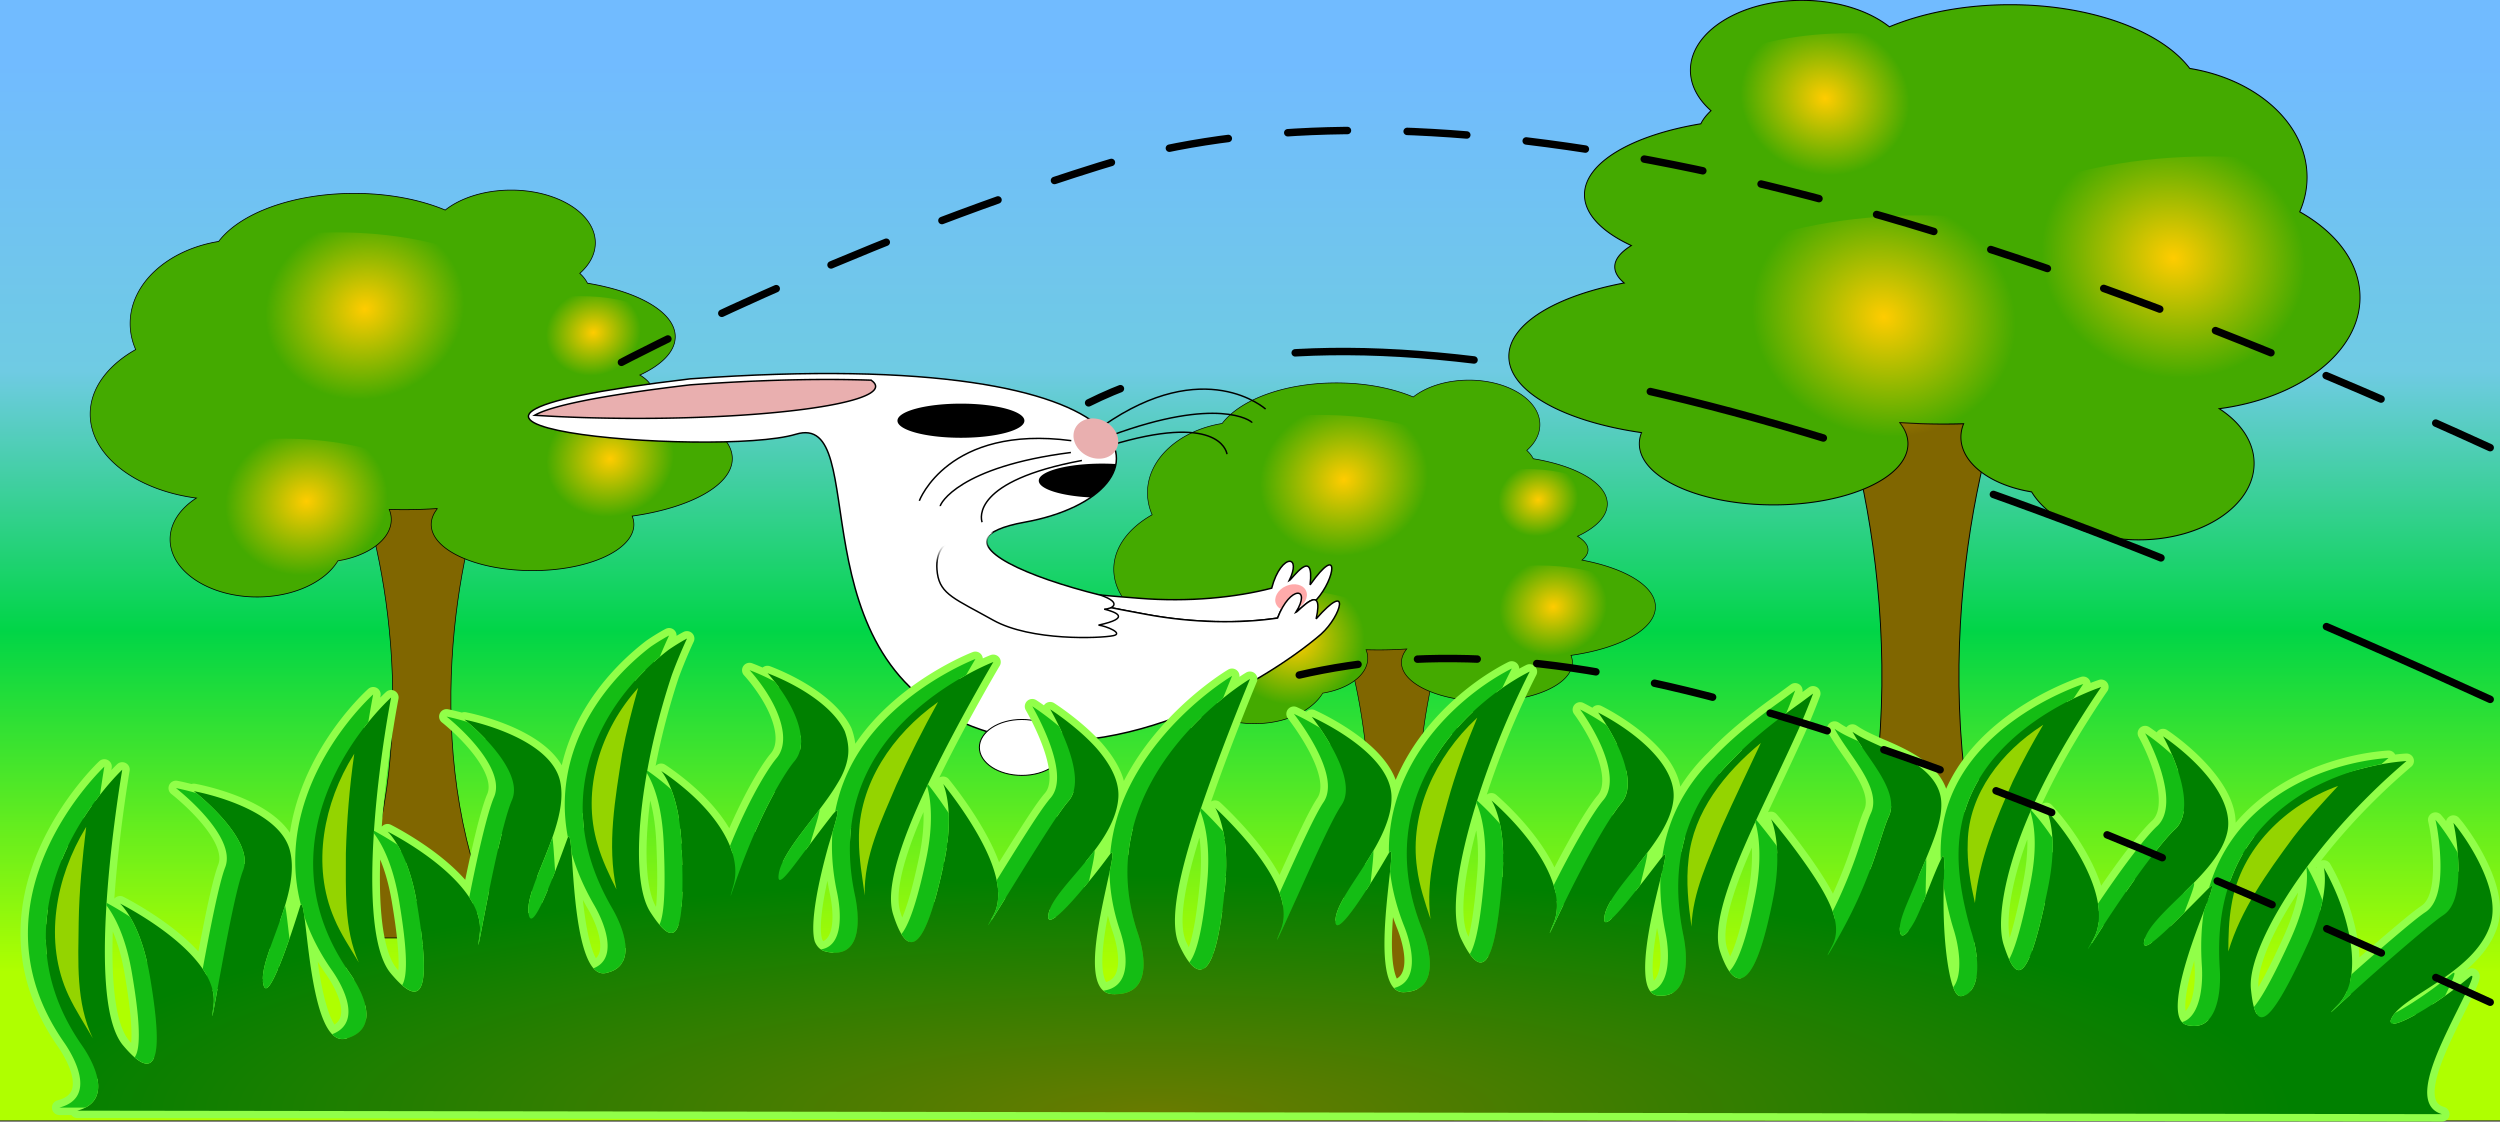 <svg xmlns="http://www.w3.org/2000/svg" xmlns:xlink="http://www.w3.org/1999/xlink" viewBox="0 0 1674.2 751.1"><rect x="0" y="0" width="1674.2" height="751.1" fill="#333333" stroke="none"/><defs><radialGradient id="c" xlink:href="#a" gradientUnits="userSpaceOnUse" cy="641.44" cx="1897.1" gradientTransform="matrix(.489 .048 -.046 .309 998.94 366.9)" r="136.37"/><radialGradient id="e" gradientUnits="userSpaceOnUse" cy="1785.2" cx="372.31" gradientTransform="matrix(.931 0 0 .194 267.62 874.47)" r="819.26"><stop offset="0" stop-color="#d2f700"/><stop offset="1" stop-color="green"/></radialGradient><radialGradient id="f" gradientUnits="userSpaceOnUse" cy="1785.2" cx="372.31" gradientTransform="matrix(.931 0 0 .194 267.62 874.47)" r="819.26"><stop offset="0" stop-color="#697b00"/><stop offset="1" stop-color="green"/></radialGradient><linearGradient id="a"><stop offset="0" stop-color="#fc0"/><stop offset="1" stop-color="#fc0" stop-opacity="0"/></linearGradient><linearGradient id="b" y2="1125.1" gradientUnits="userSpaceOnUse" x2="525.28" gradientTransform="matrix(1.062 0 0 1.011 -40.307 -10.948)" y1="523.04" x1="525.28"><stop offset="0" stop-color="#71bbff"/><stop offset=".339" stop-color="#6fcbe3"/><stop offset=".625" stop-color="#01d547"/><stop offset="1" stop-color="#afff00"/></linearGradient><linearGradient id="d" y2="826.89" gradientUnits="userSpaceOnUse" x2="317.62" y1="836.35" x1="320.25"><stop offset="0"/><stop offset="1" stop-opacity="0"/></linearGradient></defs><path fill-rule="evenodd" fill="url(#b)" d="M-159.03 474.62h1674.2v751.1h-1674.2z" transform="translate(159.03 -475.43)"/><path d="M2204.7 1383.7h-224.84c117.18-210.11 64.65-460.63 20.203-561.64h184.43c-44.447 101.02-96.975 351.53 20.203 561.64z" stroke="#000" fill="#806600" transform="matrix(-.473 0 0 .546 1272.13 -127.38)"/><path d="M1965.8 466.47c-65.831 0-119.19 28.951-119.19 64.656 0 13.947 8.152 26.876 22 37.438-4.832 3.87-8.495 7.907-10.844 12.094-72.838 10.443-124.31 35.878-124.31 65.625 0 18.041 18.926 34.507 50.063 47-11.452 6.129-17.719 12.736-17.719 19.656 0 5.178 3.53 10.204 10.094 14.969-72.74 11.851-123.22 37.78-123.22 67.875 0 32.589 59.192 60.301 141.75 70.531-1.554 3.336-2.375 6.768-2.375 10.281 0 31.242 64.217 56.562 143.44 56.562 79.221 0 143.47-25.321 143.47-56.562 0-6.894-3.15-13.485-8.875-19.594a785.016 785.016 0 0047.25 1.406c7.112 0 14.146-.098 21.094-.281-1.894 3.983-2.906 8.127-2.906 12.406 0 24.154 31.98 44.49 75.53 50.625 18.219 25.992 62.559 44.344 114.38 44.344 68.064 0 123.25-31.666 123.25-70.719 0-19.837-14.286-37.753-37.218-50.594 85.773-9.729 150.34-52.108 150.34-102.94 0-31.59-24.942-59.93-64.406-79.188 5.078-10.059 7.844-20.784 7.844-31.938 0-49.305-53.649-90.526-125.31-100.66-30.1-34.5-104.7-58.95-191.9-58.95-48.766 0-93.586 7.668-128.88 20.438-21.837-14.905-55.548-24.469-93.376-24.469z" fill-rule="evenodd" stroke="#000" fill="#4a0" transform="matrix(-.473 0 0 .546 1272.13 -127.38)"/><path d="M2052.6 662.44c0 23.431-61.055 42.426-136.37 42.426s-136.37-18.995-136.37-42.426 61.055-42.426 136.37-42.426 136.37 18.995 136.37 42.426z" transform="matrix(-.473 0 0 .676 1294.701 -220.82)" fill-rule="evenodd" fill="url(#c)"/><path d="M2052.6 662.44c0 23.431-61.055 42.426-136.37 42.426s-136.37-18.995-136.37-42.426 61.055-42.426 136.37-42.426 136.37 18.995 136.37 42.426z" transform="matrix(-.637 0 0 .91 1538.63 -420.13)" fill="url(#c)" fill-rule="evenodd"/><path d="M2052.6 662.44c0 23.431-61.055 42.426-136.37 42.426s-136.37-18.995-136.37-42.426 61.055-42.426 136.37-42.426 136.37 18.995 136.37 42.426z" transform="matrix(-.637 0 0 .91 1617.017 -289.851)" fill="url(#c)" fill-rule="evenodd"/><path d="M2052.6 662.44c0 23.431-61.055 42.426-136.37 42.426s-136.37-18.995-136.37-42.426 61.055-42.426 136.37-42.426 136.37 18.995 136.37 42.426z" transform="matrix(-.994 0 0 1.421 2187.402 -644.827)" fill="url(#c)" fill-rule="evenodd"/><path d="M2052.6 662.44c0 23.431-61.055 42.426-136.37 42.426s-136.37-18.995-136.37-42.426 61.055-42.426 136.37-42.426 136.37 18.995 136.37 42.426z" transform="matrix(-.994 0 0 1.421 2130.053 -725.437)" fill="url(#c)" fill-rule="evenodd"/><path d="M2052.6 662.44c0 23.431-61.055 42.426-136.37 42.426s-136.37-18.995-136.37-42.426 61.055-42.426 136.37-42.426 136.37 18.995 136.37 42.426z" transform="matrix(-.994 0 0 1.421 2041.142 -674.615)" fill="url(#c)" fill-rule="evenodd"/><path d="M2052.6 662.44c0 23.431-61.055 42.426-136.37 42.426s-136.37-18.995-136.37-42.426 61.055-42.426 136.37-42.426 136.37 18.995 136.37 42.426z" transform="matrix(-.812 0 0 1.161 1745.689 -426.075)" fill="url(#c)" fill-rule="evenodd"/><g><path d="M2204.7 1383.7h-224.84c117.18-210.11 64.65-460.63 20.203-561.64h184.43c-44.447 101.02-96.975 351.53 20.203 561.64z" stroke="#000" fill="#806600" transform="matrix(.627 0 0 .724 -25.79 -337.5)"/><path d="M1965.8 466.47c-65.831 0-119.19 28.951-119.19 64.656 0 13.947 8.152 26.876 22 37.438-4.832 3.87-8.495 7.907-10.844 12.094-72.838 10.443-124.31 35.878-124.31 65.625 0 18.041 18.926 34.507 50.063 47-11.452 6.129-17.719 12.736-17.719 19.656 0 5.178 3.53 10.204 10.094 14.969-72.74 11.851-123.22 37.78-123.22 67.875 0 32.589 59.192 60.301 141.75 70.531-1.554 3.336-2.375 6.768-2.375 10.281 0 31.242 64.217 56.562 143.44 56.562 79.221 0 143.47-25.321 143.47-56.562 0-6.894-3.15-13.485-8.875-19.594a785.016 785.016 0 0047.25 1.406c7.112 0 14.146-.098 21.094-.281-1.894 3.983-2.906 8.127-2.906 12.406 0 24.154 31.98 44.49 75.53 50.625 18.219 25.992 62.559 44.344 114.38 44.344 68.064 0 123.25-31.666 123.25-70.719 0-19.837-14.286-37.753-37.218-50.594 85.773-9.729 150.34-52.108 150.34-102.94 0-31.59-24.942-59.93-64.406-79.188 5.078-10.059 7.844-20.784 7.844-31.938 0-49.305-53.649-90.526-125.31-100.66-30.1-34.5-104.7-58.95-191.9-58.95-48.766 0-93.586 7.668-128.88 20.438-21.837-14.905-55.548-24.469-93.376-24.469z" fill-rule="evenodd" stroke="#000" fill="#4a0" transform="matrix(.627 0 0 .724 -25.79 -337.5)"/><path d="M2052.6 662.44c0 23.431-61.055 42.426-136.37 42.426s-136.37-18.995-136.37-42.426 61.055-42.426 136.37-42.426 136.37 18.995 136.37 42.426z" transform="matrix(.627 0 0 .896 -55.703 -461.336)" fill="url(#c)" fill-rule="evenodd"/><path d="M2052.6 662.44c0 23.431-61.055 42.426-136.37 42.426s-136.37-18.995-136.37-42.426 61.055-42.426 136.37-42.426 136.37 18.995 136.37 42.426z" transform="matrix(.844 0 0 1.206 -378.979 -725.477)" fill="url(#c)" fill-rule="evenodd"/><path d="M2052.6 662.44c0 23.431-61.055 42.426-136.37 42.426s-136.37-18.995-136.37-42.426 61.055-42.426 136.37-42.426 136.37 18.995 136.37 42.426z" transform="matrix(.844 0 0 1.206 -482.864 -552.82)" fill="url(#c)" fill-rule="evenodd"/><path d="M2052.6 662.44c0 23.431-61.055 42.426-136.37 42.426s-136.37-18.995-136.37-42.426 61.055-42.426 136.37-42.426 136.37 18.995 136.37 42.426z" transform="matrix(1.318 0 0 1.883 -1238.79 -1023.266)" fill="url(#c)" fill-rule="evenodd"/><path d="M2052.6 662.44c0 23.431-61.055 42.426-136.37 42.426s-136.37-18.995-136.37-42.426 61.055-42.426 136.37-42.426 136.37 18.995 136.37 42.426z" transform="matrix(1.318 0 0 1.883 -1162.785 -1130.097)" fill="url(#c)" fill-rule="evenodd"/><path d="M2052.6 662.44c0 23.431-61.055 42.426-136.37 42.426s-136.37-18.995-136.37-42.426 61.055-42.426 136.37-42.426 136.37 18.995 136.37 42.426z" transform="matrix(1.318 0 0 1.883 -1044.953 -1062.744)" fill="url(#c)" fill-rule="evenodd"/><path d="M2052.6 662.44c0 23.431-61.055 42.426-136.37 42.426s-136.37-18.995-136.37-42.426 61.055-42.426 136.37-42.426 136.37 18.995 136.37 42.426z" transform="matrix(1.077 0 0 1.538 -653.392 -733.357)" fill="url(#c)" fill-rule="evenodd"/></g><g><path d="M2204.7 1383.7h-224.84c117.18-210.11 64.65-460.63 20.203-561.64h184.43c-44.447 101.02-96.975 351.53 20.203 561.64z" stroke="#000" fill="#806600" transform="matrix(-.399 0 0 .461 1768.03 39.52)"/><path d="M1965.8 466.47c-65.831 0-119.19 28.951-119.19 64.656 0 13.947 8.152 26.876 22 37.438-4.832 3.87-8.495 7.907-10.844 12.094-72.838 10.443-124.31 35.878-124.31 65.625 0 18.041 18.926 34.507 50.063 47-11.452 6.129-17.719 12.736-17.719 19.656 0 5.178 3.53 10.204 10.094 14.969-72.74 11.851-123.22 37.78-123.22 67.875 0 32.589 59.192 60.301 141.75 70.531-1.554 3.336-2.375 6.768-2.375 10.281 0 31.242 64.217 56.562 143.44 56.562 79.221 0 143.47-25.321 143.47-56.562 0-6.894-3.15-13.485-8.875-19.594a785.016 785.016 0 0047.25 1.406c7.112 0 14.146-.098 21.094-.281-1.894 3.983-2.906 8.127-2.906 12.406 0 24.154 31.98 44.49 75.53 50.625 18.219 25.992 62.559 44.344 114.38 44.344 68.064 0 123.25-31.666 123.25-70.719 0-19.837-14.286-37.753-37.218-50.594 85.773-9.729 150.34-52.108 150.34-102.94 0-31.59-24.942-59.93-64.406-79.188 5.078-10.059 7.844-20.784 7.844-31.938 0-49.305-53.649-90.526-125.31-100.66-30.1-34.5-104.7-58.95-191.9-58.95-48.766 0-93.586 7.668-128.88 20.438-21.837-14.905-55.548-24.469-93.376-24.469z" fill-rule="evenodd" stroke="#000" fill="#4a0" transform="matrix(-.399 0 0 .461 1768.03 39.52)"/><path d="M2052.6 662.44c0 23.431-61.055 42.426-136.37 42.426s-136.37-18.995-136.37-42.426 61.055-42.426 136.37-42.426 136.37 18.995 136.37 42.426z" transform="matrix(-.399 0 0 .57 1787.068 -39.293)" fill="url(#c)" fill-rule="evenodd"/><path d="M2052.6 662.44c0 23.431-61.055 42.426-136.37 42.426s-136.37-18.995-136.37-42.426 61.055-42.426 136.37-42.426 136.37 18.995 136.37 42.426z" transform="matrix(-.537 0 0 .768 1992.813 -207.4)" fill="url(#c)" fill-rule="evenodd"/><path d="M2052.6 662.44c0 23.431-61.055 42.426-136.37 42.426s-136.37-18.995-136.37-42.426 61.055-42.426 136.37-42.426 136.37 18.995 136.37 42.426z" transform="matrix(-.537 0 0 .768 2058.93 -97.516)" fill="url(#c)" fill-rule="evenodd"/><path d="M2052.6 662.44c0 23.431-61.055 42.426-136.37 42.426s-136.37-18.995-136.37-42.426 61.055-42.426 136.37-42.426 136.37 18.995 136.37 42.426z" transform="matrix(-.839 0 0 1.198 2540.028 -396.92)" fill="url(#c)" fill-rule="evenodd"/><path d="M2052.6 662.44c0 23.431-61.055 42.426-136.37 42.426s-136.37-18.995-136.37-42.426 61.055-42.426 136.37-42.426 136.37 18.995 136.37 42.426z" transform="matrix(-.839 0 0 1.198 2491.656 -464.91)" fill="url(#c)" fill-rule="evenodd"/><path d="M2052.6 662.44c0 23.431-61.055 42.426-136.37 42.426s-136.37-18.995-136.37-42.426 61.055-42.426 136.37-42.426 136.37 18.995 136.37 42.426z" transform="matrix(-.839 0 0 1.198 2416.664 -422.045)" fill="url(#c)" fill-rule="evenodd"/><path d="M2052.6 662.44c0 23.431-61.055 42.426-136.37 42.426s-136.37-18.995-136.37-42.426 61.055-42.426 136.37-42.426 136.37 18.995 136.37 42.426z" transform="matrix(-.685 0 0 .979 2167.46 -212.414)" fill="url(#c)" fill-rule="evenodd"/></g><g><path d="M863.68 375.882c-3.227-.012-8.856 5.743-12.062 18-24.248 6.32-55.956 9.412-88.219 6.813-6.433-.519-22.004-1.712-28.281-2.438-19.058-2.204-36.351-5.732-50.281-10.031 14.136 6.664 33.072 12.927 54.406 17.719 6.165 1.385 21.533 4.212 27.875 5.406 31.808 5.991 63.658 6.287 88.438 2.563 8.44-22.305 22.96-20.822 12.156-3.72 1.384-.524 10.123-10.471 13.5-8.187.128-.134.28-.272.406-.406 12.62-13.928 16.176-38.817-4.281-9.906 3.065-26.1-12.117-3.749-14.031-2.781 4.19-8.507 3.222-13.02.375-13.031z" stroke="#000" fill="#fff"/><path d="M861.256 392.432c5.559-2.426 11.568-.949 13.423 3.3 1.854 4.247-1.15 9.658-6.708 12.085-5.559 2.426-11.568.949-13.422-3.3-1.855-4.247 1.149-9.658 6.707-12.085z" fill-rule="evenodd" fill="#faa"/><path d="M462.2 253.712c328.42-23.68 327.93 77.334 223.8 96.028-58.503 10.502-15.026 40.878 53.243 56.212 6.165 1.385 21.546 4.2 27.888 5.394 31.808 5.991 63.641 6.293 88.421 2.569 8.44-22.305 22.979-20.825 12.175-3.722 2.006-.76 19.452-21.361 13.648 4.27 23.396-26.59 17.238-2.225 3.218 10.293-39.422 33.865-142.29 93.008-227.75 63.843-127.88-43.646-71.303-213.69-123.91-197.78-52.605 15.91-328.27-6.624-70.736-37.109z" stroke="#000" fill="#fff"/><path d="M686.018 281.74c0 6.312-19.028 11.43-42.5 11.43s-42.5-5.118-42.5-11.43c0-6.312 19.028-11.429 42.5-11.429s42.5 5.117 42.5 11.43zM738.15 310.472c-23.472 0-42.5 5.126-42.5 11.438 0 5.599 14.985 10.238 34.75 11.219 9.577-6.589 15.541-14.315 16.938-22.375a154.923 154.923 0 00-9.188-.281z" fill-rule="evenodd"/><path d="M558.46 254.132c-28.346-.123-60.361 1.004-96.281 3.594-62.579 7.407-93.661 14.344-104.12 20.375 20.883 1.353 44.302 2.094 69.031 2.094 87.971 0 159.28-9.603 159.28-21.438 0-1.426-1.058-2.81-3.031-4.157a890.465 890.465 0 00-24.875-.468z" fill-rule="evenodd" stroke="#000" fill="#e9afaf"/><path d="M724.53 308.372c-73.274 13.641-67.837 38.573-66.835 41.342m59.463-46.687c-75.134 9.524-87.643 34.507-87.497 35.928m87.759-43.854c-82.619-10.888-101.77 40.269-101.77 40.269m127.67-37.056c71.299-21.718 77.983 2.908 78.371 5.828m-77.387-12.577c71.049-26.23 93.676-9.84 94.202-8.512m-99.832 2.14c68.28-47.79 108.88-11.25 108.88-11.25" stroke="#000" fill="none"/><path d="M739.67 282.112c7.633 3.82 11.224 12.105 8.022 18.503s-11.987 8.488-19.62 4.668-11.225-12.105-8.023-18.503 11.987-8.489 19.62-4.668z" fill-rule="evenodd" fill="#e9afaf"/><g fill="#fff"><path d="M712.75 500.549c0 10.344-12.735 18.729-28.442 18.729s-28.44-8.385-28.44-18.73 12.733-18.729 28.44-18.729c15.708 0 28.441 8.386 28.441 18.73z" fill-rule="evenodd" stroke="#000" stroke-width=".687"/><path d="M342.09 819.81c-7.707-.013-17.444 2.01-29.969 8.281 0 0-7.052 5.077-5.031 19.22 2.02 14.141 12.12 17.17 37.375 31.311s71.798 12.165 80.384 10.397c7.291-1.501-4.692-6.513-9.87-7.076 22.316-4.827 11.744-8.73 3.807-10.7 5.34-.09 12.614-4.098-2.134-9.278-50.8-12.62-89.443-30.549-72.344-42.125-.717-.038-1.462-.03-2.218-.03z" stroke="url(#d)" transform="translate(320.65 -463.308)"/></g></g><g><path d="M289.06 901s-4.95 2.511-12.25 7.469c-7.144 5.462-16.721 13.789-25.875 24.625s-17.863 24.17-23.781 39.406c-5.919 15.236-9.076 32.363-7.625 50.75.335 4.243.909 8.563 1.75 12.938-.133.242-.258.56-.406.968a1207.026 1207.026 0 01-7.656 20.563c-.163.425-.336.855-.5 1.282-.434-5.983-.757-11.392-1.094-15.656-.233-2.95-.474-5.351-.75-7.032-.501 1.426-1.034 2.835-1.563 4.25.528-1.413 1.063-2.826 1.563-4.25s.975-2.852 1.437-4.28c3.694-11.434 5.98-22.959 3.781-33.282-1.772-8.319-7.489-15.309-14.906-21-7.417-5.691-16.496-10.092-24.812-13.28-13.099-5.05-24.344-7.157-24.344-7.157s.821.655 1.938 1.594c-8.11-2.486-13.938-3.594-13.938-3.594s6.658 5.21 13.969 12.875c7.311 7.665 15.258 17.773 18.094 27.375.326 1.105.598 2.225.781 3.312.61 3.627.364 7.135-1.031 10.344-2.27 5.222-5.183 15.604-8.094 27.72-2.91 12.113-5.81 25.935-8.219 38.03-.103.52-.18.894-.28 1.407-.17-.259-.327-.524-.5-.782-5.498-8.118-13.343-15.692-21.376-22.125-16.065-12.866-32.906-21.25-32.906-21.25s2.927 2.647 6.656 8.97c-6.65-4.371-12.393-7.626-15.688-9.407.204-3.052.411-6.102.657-9.125 1.709-21.047 4.377-41.097 6.656-55.875s4.156-24.281 4.156-24.281-3.45 3.052-8.531 8.656a184.124 184.124 0 00-6.719 7.844c1.825-11.277 3.25-18.5 3.25-18.5s-3.45 3.052-8.531 8.656-11.796 13.747-18.406 23.938c-6.61 10.191-13.1 22.42-17.844 36.156-4.745 13.736-7.748 28.972-7.375 45.219a117.185 117.185 0 003.719 26.75c-.212.217-.424.685-.657 1.437a723.925 723.925 0 01-7 21.344 485.754 485.754 0 010 0c-1.19-9.956-2.057-18.248-2.937-22.28 3.863-12.823 6.176-25.872 3.125-37.157-3.97-14.683-20.005-24.519-35.062-30.688-15.057-6.168-29.125-8.656-29.125-8.656s.646.515 1.656 1.344c-7.982-2.314-13.656-3.344-13.656-3.344s41.22 31.922 32.97 53.062c-4.127 10.57-10.215 41.896-14.72 66.22-.122.658-.224 1.133-.344 1.78-5.688-8.377-13.954-16.126-22.375-22.719-16.223-12.7-32.969-21.094-32.969-21.094s2.886 2.617 6.625 8.907a72.73 72.73 0 011.688 3 82.94 82.94 0 011.75 3.5 93.15 93.15 0 010 0 83.012 83.012 0 00-1.75-3.5 73.09 73.09 0 00-1.688-3c-6.65-4.318-12.364-7.568-15.656-9.344.198-3.05.421-6.104.657-9.125 3.275-42.07 9.843-80.062 9.843-80.062s-6.53 6.137-14.906 16.875c1.662-11.484 2.907-18.875 2.907-18.875s-23.483 21.945-38.625 55.969c-7.571 17.012-13.08 37.045-12.5 58.906.578 21.862 7.256 45.584 24.188 69.844 3.247 4.652 8.819 13.88 10.406 22.78 1.587 8.901-.82 17.473-13.562 20.813l17.25.03c.508-.256.98-.532 1.437-.812s.904-.572 1.313-.875a16.065 16.065 0 000 0c-.412.306-.852.593-1.313.875-.457.28-.93.557-1.437.813a26.462 26.462 0 01-5.25 1.968l1583.6 2.375c-4.488-1.283-7.244-3.884-8.688-7.375-1.444-3.49-1.576-7.887-.812-12.812 1.527-9.85 6.575-21.854 11.938-33.313 2.68-5.729 5.45-11.32 7.968-16.406 2.518-5.085 4.778-9.676 6.5-13.375s2.9-6.519 3.25-8.062c.351-1.543-.116-1.795-1.75-.438-3.267 2.716-8.538 6.903-14.625 11.281-.565.407-1.171.81-1.75 1.22a260.99 260.99 0 01-4.312 3 254.389 254.389 0 010 0c1.463-.994 2.9-2.002 4.312-3a359.605 359.605 0 002.875-6c1.722-3.7 2.9-6.52 3.25-8.063.22-.965.132-1.43-.375-1.313-.303.07-.762.366-1.375.875-3.267 2.716-8.538 6.903-14.625 11.281-6.086 4.38-12.997 8.933-19.28 12.563a144.84 144.84 0 01-4 2.219c2.601-3.096 6.549-6.198 11.28-9.438 6.097-4.173 13.47-8.607 20.688-13.594 7.218-4.986 14.276-10.532 19.97-16.719 5.692-6.187 9.993-13.013 12.124-20.312 1.776-6.082 1.526-12.444.25-18.75-1.276-6.306-3.583-12.547-6.281-18.406-2.698-5.859-5.791-11.347-8.719-16a150.813 150.813 0 00-7.593-10.969c-1.602-2.032-2.625-3.187-2.625-3.187s.591 2.475 1.28 6.437a186.054 186.054 0 011.563 13.062c.017.204.015.42.031.625.195 2.454.363 4.987.438 7.594-.08-2.6-.243-5.145-.438-7.594a151.42 151.42 0 00-4.656-7.968 150.845 150.845 0 00-7.594-10.97c-1.601-2.032-2.625-3.187-2.625-3.187s.592 2.475 1.281 6.438a186.054 186.054 0 011.563 13.062c.42 5.063.664 10.639.437 16.094-.226 5.455-.91 10.783-2.437 15.375-1.528 4.591-3.896 8.445-7.531 10.844-4.646 3.065-12.775 9.9-22.22 17.906-7.132 6.06-14.95 12.85-22.311 19.344-1.786 1.575-3.41 3.034-5.125 4.562.483-3.637.595-7.475.437-11.375-.248-6.148-1.202-12.49-2.594-18.656a143.265 143.265 0 00-5.187-17.562 165.097 165.097 0 00-7.469-17.219c-2.147-4.26-3.656-6.78-3.656-6.78s1.262 4.462.5 13.061c-.23 2.592-.696 5.601-1.375 8.938a165.076 165.076 0 00-7.469-17.22c-1.312-2.605-2.241-4.25-2.875-5.374 8.238-11.11 17.14-21.83 25.781-31.344 10.724-11.807 21.03-21.766 28.625-28.72 7.484-6.802 12.22-10.78 12.22-10.78s-3.097.169-8.47.843c-2.379.313-5.198.729-8.343 1.313 2.956-2.592 4.812-4.156 4.812-4.156s-3.096.169-8.469.843c-5.022.66-11.965 1.831-19.938 3.907-7.972 2.075-16.974 5.062-26.125 9.25-9.15 4.187-18.426 9.587-27.062 16.344-8.636 6.756-16.635 14.87-23.28 24.406-6.5 9.345-11.736 20.02-15.282 32.094-2.943 2.98-7.442 7.52-12.469 12.562-1.362 1.366-2.808 2.782-4.218 4.187 1.424-3.749 2.876-7.512 3.937-10.375 2.174-5.865 3.294-9.52 2.375-9.562 4.052-4.127 7.98-8.396 11.438-12.812 5.194-6.634 9.321-13.591 11.031-21 1.71-7.41.071-15.242-3.531-22.75-3.602-7.508-9.162-14.678-15-20.875-5.838-6.198-11.943-11.4-16.594-15.031-4.65-3.633-7.844-5.72-7.844-5.72s1.672 2.904 3.844 7.532a153.845 153.845 0 012.125 4.781 158.015 158.015 0 00-10.125-8.594c-4.65-3.632-7.844-5.718-7.844-5.718s1.672 2.903 3.844 7.53c2.172 4.629 4.836 10.985 6.906 17.813 2.07 6.828 3.549 14.132 3.406 20.687-.142 6.556-1.893 12.343-6.125 16.188-4.231 3.844-11.115 12.197-18.594 22.156-7.002 9.324-14.465 20.032-21 29.75-.839-5.249-2.45-10.627-4.53-15.938-2.402-6.09-5.408-12.08-8.626-17.625-3.218-5.545-6.65-10.648-9.812-14.97-6.326-8.64-11.625-14.155-11.625-14.155s2.231 4.07 3.437 12.625c.245 1.739.427 3.699.563 5.812.046.724.095 1.451.125 2.22-.033-.763-.08-1.499-.125-2.22a175.985 175.985 0 00-4.375-6.28c-4.208-5.749-7.803-9.91-9.844-12.189a378.89 378.89 0 015.469-11.875c9.243-19.147 19.71-36.818 27.78-49.656 8.07-12.838 13.689-20.875 13.689-20.875s-3.993 1.285-10.594 4.125a196.124 196.124 0 00-7.938 3.625c3.96-6.026 6.531-9.75 6.531-9.75s-3.992 1.285-10.594 4.125c-6.601 2.84-15.83 7.23-25.938 13.531-10.107 6.302-21.059 14.531-30.656 24.781-4.798 5.125-9.264 10.74-13.125 16.844-3.86 6.104-7.14 12.677-9.625 19.688-2.056 5.726-3.541 11.735-4.468 18-.927 6.265-1.278 12.81-1.063 19.562.011.344.017.686.031 1.031a282.09 282.09 0 00-4.25 9.75c-1.844 4.479-3.836 9.562-5.843 14.594 0-1.372-.017-2.808 0-4.125.072-5.643.217-10.714.312-14.78.06-2.583.081-4.703.031-6.344a442.771 442.771 0 003.031-7.469c2.094-5.305 4.046-10.628 5.375-15.875s2.036-10.438 1.594-15.469c-.373-4.25-1.872-8.28-4.312-12.031-2.44-3.751-5.797-7.208-9.875-10.281-4.04-3-8.62-5.635-13.188-7.938-4.568-2.302-9.124-4.296-13.25-6-4.699-2.105-8.639-3.872-11.562-5.375-2.924-1.502-4.852-2.727-5.97-3.468-.781-.508-1.218-.782-1.218-.782s.515.91 1.438 2.47c.593 1.01 1.393 2.32 2.343 3.812-3.333-1.51-6.344-2.876-8.593-4.031-2.924-1.503-4.852-2.728-5.97-3.47-.781-.507-1.218-.78-1.218-.78s.515.91 1.438 2.468c.647 1.101 1.524 2.52 2.593 4.188s2.358 3.576 3.782 5.656c2.847 4.16 6.311 8.983 9.5 14.062 3.188 5.08 6.048 10.429 7.53 15.594 1.484 5.165 1.576 10.16-.437 14.5-1.311 2.828-2.836 7.23-4.593 12.594-1.758 5.365-3.748 11.685-6.157 18.406-3.194 8.91-7.094 18.475-11.219 27.312-1.227 2.63-2.484 5.156-3.718 7.625-1.563-4.477-3.783-9.017-6.313-13.5-3.482-6.172-7.53-12.276-11.531-18-4-5.724-7.972-11.061-11.469-15.625-3.4-4.43-6.366-8.127-8.5-10.719-2.134-2.592-3.437-4.062-3.437-4.062s2.038 4.027 3.28 12.562c.236 1.613.403 3.468.563 5.406a498.866 498.866 0 00-3.906-5.188c-3.4-4.43-6.366-8.126-8.5-10.719-.564-.685-.874-1.07-1.312-1.593a2619.138 2619.138 0 0111.062-23.594c6.392-13.49 12.282-26.05 16.875-36.25 3.271-7.453 5.8-13.65 7.5-17.97 1.7-4.318 2.593-6.75 2.593-6.75s-.744.532-2.187 1.594c-1.443 1.063-3.577 2.64-6.375 4.72a515.12 515.12 0 00-9.438 6.874c1.36-3.265 2.502-6.139 3.407-8.437 1.7-4.318 2.593-6.75 2.593-6.75s-.744.531-2.187 1.594a1955.72 1955.72 0 00-6.375 4.718c-5.056 3.588-12.024 8.625-20.063 15.031-8.038 6.407-17.164 14.2-26 23.594-6.544 6.388-12.596 13.622-17.781 21.72-5.185 8.097-9.492 17.048-12.562 26.843-1.76 5.615-3.094 11.52-4 17.688-2.56 3.34-6.439 8.398-10.812 14.031-1.282 1.651-2.638 3.363-3.969 5.063 1.156-4.753 2.267-9.239 3.094-12.75 1.037-4.406 1.697-7.597 1.625-9 3.3-4.36 6.467-8.828 9.187-13.375 4.339-7.251 7.567-14.69 8.344-22.25.778-7.56-1.806-15.072-6.281-22.031-4.51-6.87-10.88-13.27-17.41-18.66-6.533-5.39-13.243-9.769-18.312-12.781-5.07-3.013-8.5-4.656-8.5-4.656s2.022 2.686 4.75 7c.305.482.648 1.04.969 1.562a158.154 158.154 0 00-9.22-5.906c-5.069-3.013-8.5-4.656-8.5-4.656s2.023 2.687 4.75 7 6.178 10.246 9.063 16.75c2.886 6.503 5.19 13.549 5.844 20.062.654 6.513-.36 12.495-4.094 16.844-3.734 4.348-9.569 13.463-15.78 24.28-5.944 10.35-12.185 22.234-17.532 32.876-1.611-5.257-4.019-10.565-6.906-15.688-3.872-6.871-8.603-13.411-13.344-19.188-4.74-5.777-9.496-10.77-13.312-14.531-4.795-4.736-8.094-7.532-8.094-7.532s2.604 3.752 4.813 12.094c.292 1.103.574 2.299.844 3.563a194.085 194.085 0 00-9.563-10.125 190.155 190.155 0 00-5.719-5.438 525.441 525.441 0 013.313-10.187c4.47-13.24 9.34-25.985 13.938-37.125a602.694 602.694 0 0112.594-28.156c3.306-6.906 5.406-10.938 5.406-10.938s-7.64 3.613-18.219 10.906c-.06.042-.128.083-.187.125.324-.684.695-1.457 1-2.093 3.306-6.907 5.406-10.938 5.406-10.938s-7.64 3.612-18.22 10.906c-7.973 5.578-17.592 13.287-26.811 23.062-9.22 9.775-18.056 21.603-24.812 35.312-6.757 13.709-11.433 29.313-12.344 46.625-.132 2.497-.157 5.024-.125 7.593-.06.095-.124.172-.188.282-2.618 4.511-7.16 12.239-12.156 20.188 1.124-10.376 2.126-18.7 1.906-21.97 7.004-12.033 12.617-24.711 12.156-36.843-.59-15.22-14.11-28.41-27.32-37.8-6.605-4.696-13.116-8.444-17.969-11.031-4.852-2.588-8.062-4-8.062-4s2.016 2.536 4.844 6.625c.138.2.295.449.437.656a179.915 179.915 0 00-9.219-5.281c-4.852-2.588-8.062-4-8.062-4s2.016 2.536 4.844 6.625c2.827 4.088 6.496 9.715 9.78 15.938 6.571 12.445 11.63 27.224 5.25 36.594-5.42 7.96-15.583 30.2-24.811 50.562-1.653 3.639-3.1 6.82-4.656 10.25-.225-.625-.44-1.251-.688-1.875-3.633-9.146-9.646-18.28-15.969-26.438-6.322-8.158-12.97-15.314-18-20.47-5.03-5.154-8.469-8.28-8.469-8.28s2.47 3.788 4.563 12.155a83.22 83.22 0 01.844 3.72 269.572 269.572 0 00-8.938-9.595 258.545 258.545 0 00-6-5.968 955.268 955.268 0 014.094-11.75c7.016-19.85 14.22-38.553 19.656-52.312 5.436-13.76 9.125-22.562 9.125-22.562s-6.608 3.857-16.031 11.28c-.662.522-1.374 1.101-2.063 1.657 3.693-9.21 6.094-14.938 6.094-14.938s-6.608 3.857-16.03 11.28c-9.424 7.425-21.667 18.366-33.157 32.595-5.745 7.114-11.299 15.058-16.188 23.844-4.889 8.786-9.135 18.427-12.125 28.938a120.222 120.222 0 00-4.125 22.594c-.08.101-.162.193-.25.312a439.938 439.938 0 01-14 18c.932-4.243 1.822-8.175 2.47-11.375.95-4.7 1.475-8.026 1.25-9.28 3.502-4.658 6.752-9.493 9.374-14.407 3.702-6.937 6.17-14.052 6.594-21.188.354-5.955-1.229-11.796-3.938-17.344-2.709-5.547-6.536-10.803-10.719-15.625-6.736-7.495-14.48-13.969-20.53-18.594-6.052-4.624-10.407-7.375-10.407-7.375s2.719 4.645 5.97 11.47c-2.67-2.27-5.24-4.32-7.563-6.095-6.052-4.624-10.406-7.375-10.406-7.375s6.594 11.176 11.5 24.406c2.452 6.616 4.474 13.773 4.968 20.312.494 6.54-.569 12.485-4.28 16.72-3.713 4.233-9.64 13.125-16.313 23.561-6.418 10.038-13.489 21.451-19.78 31.594a63.243 63.243 0 00-.626-2.812c-2.44-9.646-7.233-19.679-12.469-28.813-5.235-9.133-10.912-17.367-15.28-23.344-4.37-5.977-7.438-9.687-7.438-9.687s2.03 4.206 3.125 12.875a87.81 87.81 0 01.562 6.718 283.339 283.339 0 00-8.25-11.906 245.833 245.833 0 00-5.656-7.468 744.84 744.84 0 016.094-12.531c9.222-18.49 18.689-35.81 25.812-48.531 7.123-12.722 11.938-20.812 11.938-20.812s-7.156 2.717-17.594 8.437c-.22.12-.465.252-.688.375 3.834-6.71 6.282-10.812 6.282-10.812s-7.156 2.717-17.594 8.438-24.17 14.396-37.281 26.469c-13.112 12.072-25.624 27.54-33.375 47.438a113.542 113.542 0 00-5.72 19.906c-.001.01.003.02 0 .03-.017.02-.044.013-.062.032-.437.48-.92 1.03-1.437 1.593-3.007 3.842-7.181 9.282-11.531 15.062-1.212 1.61-2.438 3.24-3.656 4.875.063-.23.123-.489.187-.718 3.25-10.862 5.978-19.496 6.156-22.563 4.214-5.564 8.342-11.274 11.75-17.031 3.637-5.81 6.278-11.921 7.188-18.375.774-5.494-.175-11.205-2.188-16.844-2.719-5.706-7.164-11.064-12.438-15.844-5.273-4.78-11.345-8.958-17.156-12.375-5.811-3.418-11.369-6.087-15.438-7.875-4.068-1.788-6.656-2.72-6.656-2.72s1.971 2.152 4.688 5.595a155.77 155.77 0 00-10.031-4.875c-4.069-1.788-6.657-2.72-6.657-2.72s2.35 2.509 5.5 6.595c3.15 4.085 7.088 9.745 10.312 16 3.226 6.254 5.733 13.1 6.438 19.5.705 6.4-.382 12.342-4.219 16.875-3.837 4.533-9.765 13.95-15.656 25.125-2.945 5.587-5.893 11.632-8.656 17.688a406.479 406.479 0 00-6.875 16.03 68.445 68.445 0 00-4.031-8.312c-3.266-5.736-7.386-11.232-11.844-16.25-4.458-5.018-9.233-9.554-13.688-13.344-9.065-7.747-16.47-12.438-16.47-12.438s3.109 3.405 6.344 11.406c.13.32.246.698.375 1.032a75.423 75.423 0 010 0c-.76-.675-1.504-1.366-2.25-2-5.956-5.091-10.955-8.672-13.844-10.656 1.513-8.331 3.284-16.565 5.188-24.5 3.574-14.897 7.654-28.656 11.281-39.562a339.346 339.346 0 017.187-17.781c1.855-4.243 3-6.625 3-6.625s-4.949 2.51-12.25 7.468a164.755 164.755 0 00-6 4.844 326.63 326.63 0 013.25-7.687c1.855-4.243 3-6.625 3-6.625zm-19.438 26.688a165.082 165.082 0 000 0zm554.25 27.844c-1.16 1.157-2.348 2.34-3.5 3.563 1.16-1.23 2.332-2.399 3.5-3.563zm-181.91 3.813a210.748 210.748 0 000 0zm275.09 2.062a142.185 142.185 0 010 0zm-754.44 5.375a145.19 145.19 0 010 0zm564.88.125c.585.906 1.176 1.802 1.781 2.781-.604-.974-1.196-1.88-1.781-2.781zm194.06 2.375a127.58 127.58 0 010 0zm-111.3 1.66c-2.72 3.528-5.313 7.276-7.781 11.188a145.95 145.95 0 017.781-11.188zm-432.84 2.094a25.285 25.285 0 010 0zm626.44 8.344c.01-.005.026.005.031 0-1.11 1.124-2.24 2.263-3.344 3.437a194.656 194.656 0 013.313-3.437zm294.22 5.812a117.487 117.487 0 010 0zm-299.91.07c.005-.005.026.005.031 0-.802.825-1.62 1.648-2.406 2.5a127.93 127.93 0 012.375-2.5zm-723.97 5.84c1.13 1.844 2.555 4.428 4 8 1.618 4 3.269 9.154 4.594 15.594 1.325 6.44 2.317 14.161 2.719 23.312.458 10.445.713 20.66.53 29.531-.181 8.871-.769 16.415-2.093 21.531a21.212 21.212 0 01-1.25 3.563c.68.801 1.32 1.502 1.938 2.125.618.623 1.219 1.175 1.78 1.625-.564-.446-1.16-1.005-1.78-1.625a34.987 34.987 0 01-1.938-2.125c-1.813-2.14-3.85-4.885-6.125-8.407-4.233-6.55-6.532-16.996-7.312-29.688-.781-12.69-.026-27.627 1.875-43.125a384.382 384.382 0 013.062-20.312zm656.72 3.281c.286 2.85.253 5.608-.187 8.157-.126.728-.275 1.43-.47 2.125a18.936 18.936 0 010 0c.195-.696.344-1.396.47-2.125.44-2.554.473-5.307.187-8.157zm-469.03 5.407c.63 2.136 1.375 5.265 1.906 9.468 1.095 8.668 1.263 21.82-2.531 39.656-4.33 20.36-9.457 39.486-15.25 48.313a21.625 21.625 0 01-1.281 1.75c.35.572.714 1.085 1.062 1.563a16.452 16.452 0 000 0c-.348-.476-.712-.99-1.062-1.563-1.847-3.016-3.716-7.397-5.594-13.344-3.302-10.458-.533-26.1 5.344-43.75 4.44-13.335 10.659-27.833 17.406-42.094zm701.88.063a98.594 98.594 0 00-2.406 4.937 96.35 96.35 0 000 0 98.552 98.552 0 012.406-4.937zm-1191.1 4.78a168.354 168.354 0 010 0zm956.5 3.032a16.487 16.487 0 01-1.031 1.844 16.101 16.101 0 01-1.281 1.719c-.934 1.087-1.986 2.457-3.157 4.093 1.17-1.635 2.223-3.006 3.157-4.093a16.431 16.431 0 002.312-3.563zm-371.28.563c-.383.58-.817 1.126-1.281 1.656-1.392 1.587-3.09 3.826-5.031 6.562 1.937-2.733 3.639-4.974 5.03-6.562.465-.53.899-1.076 1.282-1.656zm-200.44.094c-2.945 5.587-5.893 11.632-8.656 17.688 2.763-6.056 5.71-12.1 8.656-17.688zm-64.531.593c.682 2.359 1.32 4.93 1.906 7.782-.587-2.854-1.22-5.435-1.906-7.782zm-314 1.157a168.568 168.568 0 010 0zm850.88 1c.88 1.972 1.92 4.743 2.906 8.468 2.209 8.342 3.979 21.265 2.5 39.531-1.688 20.848-4.144 40.657-8.344 50.47a21.871 21.871 0 01-1.437 2.812 30.012 30.012 0 001.531 1.969c.496.58.967 1.093 1.438 1.53-.473-.433-.94-.95-1.438-1.53a28.99 28.99 0 01-1.531-1.97c-1.788-2.492-3.753-5.827-5.875-10.218-6.067-12.558-3.778-36.384 2.406-62.656 2.188-9.295 4.88-18.897 7.844-28.406zm328.47 1.406a91.34 91.34 0 000 0zm-513.47 3.844c.809 1.968 1.735 4.657 2.625 8.218 2.092 8.368 3.83 21.306 2.125 39.563-1.945 20.836-4.886 40.624-9.781 50.344-.69 1.37-1.419 2.524-2.188 3.469-2.105-2.637-4.35-6.438-6.75-11.562-4.554-9.73-3.354-25.67.688-44.125 2.02-9.228 4.755-19.09 7.844-29.125 1.713-5.567 3.553-11.185 5.437-16.781zm-659.28.125c.732.75 1.448 1.488 2.188 2.28a125.893 125.893 0 010 0 138.08 138.08 0 00-2.188-2.28zm1215.2.593c.707 2.083 1.553 5.254 2.156 9.532.604 4.277.964 9.673.688 16.25-.276 6.576-1.204 14.328-3.031 23.312-4.173 20.509-8.86 39.883-13.72 49.188-.097.187-.182.351-.28.53-1.159-2.514-2.366-5.683-3.657-9.687-1.586-4.92-2.08-11.347-1.656-18.844.424-7.497 1.776-16.067 3.969-25.219 2.192-9.152 5.23-18.88 8.906-28.719a326.444 326.444 0 016.625-16.344zm-1301.1.188a198.688 198.688 0 000 0zm1207 1.062a15.652 15.652 0 01-.656 1.657c-.656 1.414-1.359 3.221-2.125 5.343.765-2.124 1.469-3.93 2.125-5.343.251-.543.469-1.095.656-1.657zm-630.22 3.188c.013 1.038.02 2.077 0 3.187a112.037 112.037 0 010 0c.02-1.103.013-2.155 0-3.187zm-75.312.062c-.216.861-.463 1.844-.75 2.875.298-1.07.527-1.987.75-2.875zm901.09.125a19.328 19.328 0 01-1.312 2.937c-.341.611-.747 1.19-1.157 1.75.417-.566.81-1.132 1.157-1.75.518-.927.943-1.907 1.312-2.937zm-1070.6 1.4a116.033 116.033 0 000 0zm151.94.406a719.757 719.757 0 00-6.094 8 627.97 627.97 0 016.094-8zm632.97.25c.608 2.055 1.298 4.873 1.844 8.625.621 4.268 1.046 9.674.906 16.25-.14 6.576-.842 14.345-2.594 23.344-1.999 10.271-4.266 20.232-6.812 28.781-2.546 8.55-5.378 15.696-8.469 20.25a19.897 19.897 0 01-2.25 2.75c-2.076-2.913-4.147-7.28-6.187-13.312-2.539-7.505-1.578-17.941 1.53-30 3.11-12.06 8.366-25.733 14.439-39.781 2.423-5.605 5-11.266 7.593-16.906zm-1022.7 2c.484.611.97 1.222 1.438 1.844-.472-.626-.95-1.23-1.438-1.844zm1306 .625a15.74 15.74 0 010 0zm-453.62 2a98.107 98.107 0 010 0zm-369.84.375a124.363 124.363 0 010 0zm819.63 1.625c.01-.01.025.01.031 0a78.116 78.116 0 00-1.937 2.031c-2.04 2.216-4.374 4.968-6.907 8.094 2.529-3.13 4.87-5.875 6.907-8.094.678-.74 1.298-1.415 1.906-2.031zm-897.41.5c-.875 12.166-.043 25.547 3.094 40.219 1.22 5.704 2.867 16.604.937 25.344-.964 4.37-2.83 8.212-6.093 10.562-1.552 1.117-3.42 1.876-5.657 2.219-1.812-1.215-3.156-3.009-4.093-5.281-1.78-5.868-1.106-16.422.843-28.25.975-5.915 2.278-12.166 3.72-18.282 1.44-6.115 3.045-12.101 4.562-17.561.98-3.28 1.855-6.187 2.687-8.97zm-307.12.594c1.31 1.694 2.974 4.076 4.781 7.344 4.176 7.55 9.063 19.61 12.094 37.687 3.46 20.634 5.829 40.45 3.969 51.032-.417 2.37-1.029 4.277-1.906 5.625 1.044.91 2.024 1.67 2.937 2.28.457.306.887.58 1.313.813 1.702.934 3.172 1.295 4.406 1.157.308-.034.594-.091.875-.188a4.244 4.244 0 001.531-.938c.458-.429.859-.974 1.219-1.624.18-.325.343-.686.5-1.063a18.875 18.875 0 000 0c-.157.378-.32.737-.5 1.062-.36.65-.76 1.195-1.219 1.626a4.25 4.25 0 01-1.531.937 4.05 4.05 0 01-.875.187c-1.24.143-2.694-.215-4.406-1.156a17.847 17.847 0 01-1.313-.812 29.629 29.629 0 01-2.937-2.281c-2.233-1.948-4.752-4.561-7.625-8-12.455-14.91-13.794-54.77-11.312-93.687zm319.16.906a129.815 129.815 0 000 0zm690.88.156c-1.757 5.365-3.747 11.685-6.156 18.406 2.409-6.721 4.399-13.042 6.156-18.406zm-625.41.281a130.956 130.956 0 010 0zm-178.91.594a178.592 178.592 0 010 0zm301.44.031c-.522 2.521-.98 5.104-1.344 7.719a117.587 117.587 0 000 0c.365-2.625.82-5.189 1.344-7.719zm-598.25 1.938c.356.635.708 1.269 1.031 1.906a45.184 45.184 0 010 0 51.977 51.977 0 00-1.031-1.906zm846.91 1a116.8 116.8 0 010 0zm-671.38.562a807.607 807.607 0 000 0zm1171.9.844a107.418 107.418 0 000 0zm-379.56 1.094a116.763 116.763 0 000 0zm-596.22.375c-1.68 2.46-3.197 4.85-4.5 7.125 1.303-2.275 2.822-4.666 4.5-7.125zm843.66.03a96.294 96.294 0 010 0zm-368.16.97a142.254 142.254 0 010 0zm-185.69 1.406c.093 1.128.187 2.264.25 3.468-.062-1.2-.158-2.344-.25-3.468zm-438.03 2.687a131.787 131.787 0 001.656 5.406c3.203 9.783 7.732 19.813 13.72 30.125a81.18 81.18 0 014.968 10.188c1.663 4.136 3.096 8.794 3.625 13.281.529 4.488.156 8.82-1.781 12.312-1.469 2.648-3.834 4.787-7.438 6.22-2.21-2.488-4.08-6.232-5.656-10.813-3.227-9.381-5.238-22.258-6.562-34.812-1.276-12.092-1.913-23.792-2.532-31.906zm-339.47.469a161.26 161.26 0 000 0zm589.91 1.375a165.43 165.43 0 010 0zm-268.06.75c-1.24 3.096-2.475 6.147-3.656 9.094 1.183-2.954 2.414-5.99 3.656-9.094zm-201.48.1a21.618 21.618 0 010 0zm581.25.25c-.123 1.103-.352 2.484-.656 4.125.304-1.639.531-3.02.656-4.125zm-288.12.469a483.16 483.16 0 010 0zm1042.7 2.093a109.168 109.168 0 000 0zm-678.28.657a139.389 139.389 0 010 0zm723.38 3.937c.295 2.082.625 5.78.156 11.062-.381 4.3-1.267 9.634-3.031 15.97-1.764 6.334-4.406 13.67-8.219 22-4.351 9.506-8.766 18.702-12.937 26.53-4.01 7.527-7.79 13.77-11.125 17.781-.814-2.96-1.463-6.957-1.969-12.125-.813-8.324 2.216-19.729 7.907-32.594 5.69-12.865 14.059-27.155 23.813-41.125a348.37 348.37 0 015.406-7.5zm-723.41.656a150.93 150.93 0 010 0zm-547.53.594a121.538 121.538 0 010 0zm732.88.188a172.202 172.202 0 010 0zm-75.7.9c1.335 11.682 4.41 24.013 9.594 37 2.097 5.255 5.407 15.502 5 24.53-.204 4.516-1.337 8.733-4 11.876-1.833 2.163-4.424 3.786-7.938 4.687.22.231.454.452.688.656.467.409.945.768 1.469 1.063a7.947 7.947 0 000 0 8.848 8.848 0 01-1.47-1.063 10.153 10.153 0 01-.687-.656c-2.647-2.78-4.323-7.489-5.28-13.375-1.596-9.798-1.234-22.783-.282-35.375.828-10.952 2.07-21.42 2.906-29.344zm-187.84.4c.2 12.165 2.301 25.213 7 39.125 1.827 5.408 4.641 15.842 3.5 24.812-.57 4.485-2.145 8.623-5.375 11.53-2.215 1.995-5.239 3.397-9.219 3.97a11.293 11.293 0 01-2.437-2.844c-1.837-3.032-2.792-7.26-3.125-12.22-.666-9.916 1.184-22.802 3.53-35.218 2.067-10.93 4.465-21.332 6.126-29.156zm-112.47 1.031c-1.133 4.978-2.302 9.802-3.531 14.344 1.227-4.54 2.4-9.367 3.531-14.344zm864.81.219a112.663 112.663 0 000 0zm-383.39 3.4c-.297 11.278.816 23.373 3.469 36.312a80.965 80.965 0 011.469 11.188c.261 4.436.149 9.29-.75 13.719-.9 4.428-2.59 8.445-5.438 11.187-1.445 1.392-3.202 2.451-5.312 3.093-.615-.738-1.148-1.61-1.594-2.625-1.335-3.036-1.975-7.24-2.063-12.188-.175-9.894 1.785-22.76 4.313-35.125 1.95-9.536 4.1-18.194 5.906-25.562zm-836.03 1.28a142.854 142.854 0 010 0zm641.78 1.97a431.078 431.078 0 010 0zm-97.219.843a466.846 466.846 0 010 0zm606.09.563a887.313 887.313 0 000 0zm54.594 0a.26.26 0 01.156.125c-.08-.128-.217-.157-.406-.094-.189.063-.444.234-.75.5.306-.266.561-.438.75-.5a.471.471 0 01.25-.031zm-179.5.875c1.272 7.693 3.078 15.654 5.344 23.938.504 1.76 1.043 3.525 1.594 5.312a84.825 84.825 0 012.062 8.25c.65 3.277 1.182 6.95 1.375 10.625.193 3.676.066 7.367-.562 10.656-.623 3.256-1.736 6.122-3.438 8.282a26.32 26.32 0 000 0c-.984-2.636-1.877-6.025-2.656-9.97-.957-4.843-1.764-10.481-2.375-16.5-.612-6.017-1.03-12.427-1.25-18.718-.22-6.291-.228-12.481-.156-18.125.017-1.323.037-2.495.062-3.75zm-1023.6 4.4a168.098 168.098 0 010 0zm579.44 1c.073.221.15.435.219.656-.069-.218-.147-.438-.219-.656zm-492.62 1.031a162.29 162.29 0 010 0zm-9.937.906c-.447 1.853-.766 3.61-.938 5.25a25.028 25.028 0 000 0c.172-1.64.49-3.396.938-5.25zm-28.312.031c-2.409 12.095-4.345 22.46-5.375 27.625 1.03-5.165 2.966-15.53 5.375-27.625zm531.66.625a47.411 47.411 0 010 0zm-401.44.313a137.716 137.716 0 010 0zm211.53.219c-.049.486-.118.958-.188 1.437a29.915 29.915 0 010 0c.07-.47.14-.96.188-1.437zm887 .375c-.196.959-.384 1.917-.625 2.937.229-1.004.43-1.984.625-2.937zm-657.84 2.718a44.856 44.856 0 000 0zm-826.21.7c4.356 5.629 12.584 19.128 17 44.938 3.528 20.622 5.926 40.457 4 51.062-.446 2.452-1.148 4.389-2.094 5.75-2.278-1.95-4.853-4.575-7.781-8.062-6.843-8.149-10.238-23.756-11.531-42.594-1.073-15.624-.69-33.46.406-51.094zm1005 1.563c-.854 1.905-1.453 3.709-1.75 5.406-.196 1.117-.27 1.998-.22 2.656-.055-.66.021-1.524.22-2.656.297-1.697.894-3.502 1.75-5.406zm-33.69.6a31.43 31.43 0 01-.438 3.687 29.825 29.825 0 010 0c.22-1.217.36-2.436.438-3.687zm325.69 1.156c-1.103 4.846-2.225 9.464-3.375 13.75 1.15-4.285 2.272-8.904 3.375-13.75zm107.69.281c-1.604 10.068-2.168 20.95-1.625 32.688.066 1.51.149 3.025.25 4.563.288 4.384.325 11.906-1.094 19.062-1.42 7.157-4.25 13.948-9.469 17.03-.835.484-1.754.873-2.719 1.157a6.824 6.824 0 000 0c-2.83-3.017-3.396-8.905-2.593-16.375 1.058-9.853 4.542-22.387 8.562-34.344 2.977-8.854 6.045-16.845 8.688-23.78zm-809.5.375c-.182.456-.355.899-.563 1.344.205-.439.383-.895.563-1.344zm228.62 1.438a22.908 22.908 0 000 0zm-706.12.531a289.11 289.11 0 010 0zm14.85 1.2c2.238 6.755 5.176 13.61 8.875 20.531a151.93 151.93 0 009.75 15.813c2.826 4.017 7.413 11.457 9.656 19.156 2.243 7.699 2.168 15.646-4.375 20.688-1.424 1.1-3.17 2.054-5.25 2.844-7.282-7.3-11.516-26.2-14.281-44.5-2.026-13.4-3.27-26.5-4.375-34.5zm-172.38.688a123.594 123.594 0 000 0zm670.56 0c.025.38.076.695.187.937-.117-.246-.161-.546-.187-.937zm115.84.937a229.965 229.965 0 01-1.125 6.813c-.797 4.382-1.693 8.422-2.688 11.969.994-3.548 1.892-7.586 2.688-11.97.397-2.191.771-4.464 1.125-6.812zm639.09 1.781a422.687 422.687 0 010 0zm-1135.8.532c.051.334.084.665.125 1-.04-.332-.075-.67-.125-1zm719.31.687c-1.68 4.025-2.495 6.066-2.594 6.5.099-.434.915-2.475 2.594-6.5zm363.97 4.563a29.39 29.39 0 010 0zm-952.47 1a3.955 3.955 0 01-1.375.843c.485-.164.954-.46 1.375-.843zm-4.938.312c.242.132.488.218.719.313-.228-.094-.48-.184-.719-.313zm1.438.563c.579.148 1.116.182 1.625.094a3.951 3.951 0 01-1.625-.094zm-355.94.375c.227.556.429 1.103.656 1.687-.226-.578-.43-1.136-.656-1.687zm1180.8 1.093c.21.184.457.29.718.313-.276-.015-.501-.122-.718-.313zm129.47 1.157a26.946 26.946 0 010 0zm-1120.3.25a234.363 234.363 0 010 0zm-187.59 4.03c.29.863.591 1.746.875 2.657-.283-.905-.587-1.8-.875-2.656zm1267.4.938a113.325 113.325 0 010 0zm74.28.688a1.67 1.67 0 000 0zm-1405.6 1.25a117.748 117.748 0 000 0zm1292.2 1.719a76.898 76.898 0 010 0zm-771.88.468a9.941 9.941 0 000 0zm-267.88 1.2c.224 3.127.365 6.053.376 8.75-.011-2.688-.153-5.635-.375-8.75zm-93 .188a307.264 307.264 0 01-2.062 5.375 226.324 226.324 0 010 0c.68-1.734 1.386-3.55 2.063-5.375zm-11.158 1.6c-.222.686-.452 1.362-.657 2.031.204-.664.436-1.35.657-2.031zm-81.906.344a143.214 143.214 0 010 0zm321.06.062a16.135 16.135 0 010 0zm570.22 3.53a7.476 7.476 0 000 0zm357.44.22c.207.412.42.788.625 1.156.377.682.725 1.282 1.093 1.812-.368-.524-.716-1.136-1.093-1.812-.206-.369-.416-.741-.625-1.156zm-352.84.375a3.874 3.874 0 010 0zm-196.66.53a22.971 22.971 0 000 0zm13.125.063a15.623 15.623 0 010 0zm547.13.812c-.606.994-1.231 1.82-1.844 2.47.619-.651 1.233-1.469 1.844-2.47zm-8.875 1.407a12.962 12.962 0 000 0zm-548.5.625c.14.11.298.213.437.312a10.347 10.347 0 000 0c-.142-.101-.294-.2-.437-.312zm549.63.718c.194.194.4.348.593.5-.19-.15-.401-.31-.593-.5zm-936.41.5a16.758 16.758 0 010 0zm-236 .313c-.119.594-.222 1.179-.313 1.75a36.155 36.155 0 000 0c.09-.57.195-1.158.313-1.75zm107.09.187a56.066 56.066 0 01-.313 4.75c.167-1.453.264-3.043.313-4.75zm118.57 2.4c.248.06.495.092.75.125-.252-.033-.506-.066-.75-.125zm-167.88.344a79.153 79.153 0 010 0zm1340.2 1a47.626 47.626 0 010 0zm-414.34.094c.363.337.732.62 1.093.875a8.005 8.005 0 000 0c-.362-.257-.73-.535-1.093-.875zm-976.24.6a73.674 73.674 0 010 0zm1138 5.906a17.004 17.004 0 010 0zm-1144.6 2.1a1.072 1.072 0 000 0zm1.156.062a1.581 1.581 0 01-.375.125 1.098 1.098 0 010 0c.12-.02.248-.068.375-.125zm1130.5 2.22c.328.618.676 1.142 1.031 1.593a6.523 6.523 0 000 0 10.443 10.443 0 01-1.031-1.594zm-569.62.062a8.986 8.986 0 000 0zm205.03 0c-1.339.278-2.8.44-4.406.5 1.606-.06 3.068-.224 4.406-.5zm-203.72.781a9.567 9.567 0 000 0zm366.03.781a6.281 6.281 0 000 0zm8.969.97a18.316 18.316 0 010 0zm-971.12.874c-1.102 6.023-1.974 10.786-2.344 12.375-.078.333-.15.511-.188.594.038-.099.119-.298.188-.594.37-1.59 1.239-6.336 2.344-12.375zm1424.8.656a27.803 27.803 0 010 0zm-6.438 7.563c-1.081 1.142-1.713 1.828-1.937 2.125.224-.293.855-.986 1.937-2.125zm-1317.7 2.719a20.305 20.305 0 010 0zm1357.5 1.468a15.29 15.29 0 000 0zm10.312 2.094a74.056 74.056 0 010 0zm-5.687 2.563a23.667 23.667 0 010 0zm-132.62 1.562a12.821 12.821 0 01-3.844 1.031 15.93 15.93 0 01-2.97.031 16.06 16.06 0 002.97-.03 13.042 13.042 0 003.844-1.032zm-1252.3 6.813c.21.205.41.407.625.593-.216-.186-.415-.387-.625-.593zm1 .906a11.983 11.983 0 000 0zm3.28 1.781c.214.065.439.11.657.156-.224-.048-.437-.089-.656-.156zm-136.56 12.75c.987.836 1.91 1.557 2.782 2.125-.866-.565-1.802-1.295-2.781-2.125zm2.813 2.156c1.364.885 2.62 1.447 3.719 1.72.74.182 1.405.23 2.031.155.313-.037.62-.12.906-.218a4.113 4.113 0 000 0c-.29.104-.587.179-.906.218-.62.077-1.3.021-2.031-.156-1.107-.268-2.34-.822-3.719-1.719zm-27.375 17.094c.001.305-.02.605-.031.907.012-.304.032-.6.031-.907zm-3.156 9.875a13.89 13.89 0 010 0z" stroke-linejoin="round" stroke="#91ff49" stroke-linecap="round" stroke-width="10" fill="url(#e)" transform="translate(159.03 -475.43)"/><path d="M-107.25 1219.2c12.744-3.341 15.147-11.925 13.56-20.825-1.587-8.9-7.16-18.126-10.408-22.778-16.931-24.259-23.596-47.955-24.174-69.817-.579-21.862 4.928-41.898 12.499-58.91 15.142-34.024 38.612-55.983 38.612-55.983s-6.57 37.992-9.846 80.063c-1.638 21.035-2.454 43.092-1.16 61.929 1.293 18.838 4.702 34.457 11.545 42.606 13.687 16.297 19.937 14.913 21.863 4.307 1.926-10.606-.464-30.436-3.993-51.058-6.183-36.136-19.888-48.212-19.888-48.212s16.766 8.372 32.989 21.072c16.223 12.701 31.901 29.738 29.599 47.162-2.301 17.424.618.098 5.123-24.226 4.505-24.323 10.586-55.643 14.711-66.213 8.252-21.14-32.965-53.062-32.965-53.062s14.048 2.505 29.105 8.673c15.057 6.169 31.117 16.006 35.087 30.69 7.94 29.365-20.475 70.667-17.88 88.874s19.711-34.746 24.683-50.798c2.487-8.025 3.555 15.838 7.327 40.81s10.251 51.046 23.52 47.46c3.357-.908 5.98-2.185 7.993-3.74 6.543-5.04 6.627-12.991 4.384-20.69-2.243-7.698-6.824-15.142-9.651-19.16-3.728-5.296-6.97-10.567-9.767-15.8-10.194-19.077-14.474-37.638-14.873-55.051-.373-16.247 2.624-31.494 7.369-45.23s11.244-25.96 17.855-36.151a189.853 189.853 0 0118.414-23.95c5.081-5.604 8.511-8.657 8.511-8.657s-1.876 9.517-4.154 24.295-4.94 34.816-6.649 55.863c-3.418 42.095-3.093 88.22 10.52 104.52 13.613 16.296 19.697 14.96 21.557 4.38 1.86-10.581-.51-30.406-3.97-51.04-3.03-18.077-7.942-30.153-12.117-37.704-4.176-7.55-7.606-10.576-7.606-10.576s16.836 8.391 32.902 21.258c8.033 6.433 15.866 13.984 21.363 22.102 5.498 8.118 8.665 16.796 7.454 25.47s-1.057 8.703-.026 3.538 2.953-15.523 5.36-27.618 5.314-25.927 8.225-38.04c2.91-12.115 5.826-22.512 8.095-27.733 1.395-3.21 1.63-6.709 1.019-10.336a28.08 28.08 0 00-.768-3.29c-2.836-9.603-10.791-19.71-18.102-27.374-7.312-7.666-13.95-12.898-13.95-12.898s11.226 2.126 24.325 7.176c8.316 3.189 17.403 7.566 24.82 13.257 7.417 5.69 13.145 12.688 14.917 21.007 2.199 10.323-.106 21.85-3.8 33.284s-8.791 22.782-12.53 32.706c-3.306 8.767-5.558 16.42-4.915 22.012.866 7.526 4.398 3.08 8.692-5.84 3.055-6.353 6.509-14.982 9.654-23.178a1205.43 1205.43 0 007.664-20.59c1.429-3.939 2.106.065 2.748 8.191.642 8.127 1.275 20.374 2.6 32.93 1.324 12.553 3.335 25.413 6.563 34.795 3.227 9.382 7.647 15.281 13.817 13.98 5.841-1.232 9.34-3.893 11.277-7.386 1.937-3.493 2.306-7.814 1.777-12.302-.529-4.488-1.96-9.139-3.623-13.274a81.249 81.249 0 00-4.97-10.19c-5.987-10.312-10.525-20.362-13.728-30.145-3.203-9.783-5.075-19.295-5.8-28.49-1.452-18.386 1.702-35.502 7.62-50.738 5.919-15.236 14.617-28.573 23.772-39.41 9.155-10.835 18.752-19.163 25.896-24.625 7.301-4.958 12.24-7.488 12.24-7.488s-1.143 2.381-2.997 6.623a342.319 342.319 0 00-7.178 17.797A489.352 489.352 0 00279.587 967c-3.575 14.897-6.627 30.947-8.527 46.445s-2.664 30.44-1.883 43.131c.781 12.692 3.092 23.128 7.325 29.68 5.686 8.799 9.832 13.076 12.92 13.867 3.088.791 5.116-1.904 6.44-7.02 1.323-5.116 1.94-12.652 2.122-21.523.182-8.871-.073-19.077-.532-29.521-.402-9.151-1.404-16.88-2.73-23.321-1.324-6.44-2.97-11.591-4.587-15.592-3.236-8.002-6.351-11.4-6.351-11.4s7.39 4.68 16.454 12.427c4.454 3.79 9.241 8.31 13.699 13.327 4.458 5.018 8.583 10.532 11.849 16.268 3.266 5.736 5.673 11.692 6.836 17.58 1.163 5.889 1.087 11.707-.52 17.21-1.213 4.16-1.751 6.258-1.806 6.699-.055.44.378-.775 1.217-3.228 1.679-4.904 5.013-14.754 9.569-26.15a410.112 410.112 0 017.621-17.84 349.48 349.48 0 018.656-17.669c5.891-11.175 11.804-20.593 15.641-25.126 3.837-4.533 4.933-10.478 4.229-16.877-.705-6.399-3.235-13.242-6.46-19.497-3.225-6.254-7.143-11.917-10.293-16.002-3.15-4.085-5.504-6.6-5.504-6.6s2.6.935 6.67 2.723 9.595 4.436 15.406 7.854c5.812 3.418 11.9 7.606 17.174 12.386 5.274 4.78 9.726 10.148 12.445 15.854 2.013 5.639 2.941 11.33 2.167 16.825-.91 6.454-3.542 12.59-7.18 18.4-3.428 5.794-7.584 11.525-11.826 17.12-4.242 5.597-8.57 11.06-12.464 16.272-3.894 5.211-7.356 10.17-9.963 14.719-2.606 4.549-4.362 8.684-4.898 12.243-.655 4.35.434 4.95 2.608 3.172 2.175-1.778 5.47-5.93 9.359-11.07 3.889-5.14 8.386-11.264 12.736-17.045a1040.19 1040.19 0 0111.553-15.062c.516-.563.996-1.089 1.433-1.57 4.044-4.452.344 6.753-4.453 22.793-1.517 5.46-3.105 11.461-4.547 17.577-1.441 6.116-2.736 12.347-3.71 18.261-1.95 11.83-2.642 22.382-.863 28.25 1.42 3.445 3.76 5.82 7.285 6.682 6.536 1.6 11.206.728 14.47-1.622 3.264-2.35 5.126-6.18 6.091-10.55 1.93-8.74.288-19.642-.932-25.345-3.18-14.87-3.994-28.412-3.06-40.709.933-12.297 3.617-23.354 7.492-33.303 7.751-19.897 20.253-35.392 33.365-47.465 13.112-12.072 26.844-20.73 37.282-26.45 10.438-5.721 17.602-8.458 17.602-8.458s-4.803 8.11-11.926 20.833c-7.123 12.722-16.59 30.036-25.814 48.525-9.222 18.489-18.195 38.156-24.072 55.805-5.877 17.649-8.643 33.313-5.34 43.77 3.302 10.459 6.582 16.063 9.75 17.947 3.169 1.884 6.226.05 9.123-4.363 5.793-8.827 10.936-27.97 15.266-48.328 3.793-17.837 3.604-30.967 2.508-39.635-1.095-8.668-3.114-12.883-3.114-12.883s3.06 3.7 7.428 9.678 10.058 14.22 15.294 23.354c5.236 9.133 10.02 19.159 12.46 28.804 2.44 9.645 2.527 18.93-1.725 26.537-4.252 7.606-4.122 7.685-1.278 3.279 2.844-4.407 8.382-13.314 14.855-23.746 6.473-10.433 13.874-22.396 20.546-32.832 6.673-10.437 12.623-19.344 16.335-23.578 3.712-4.234 4.754-10.191 4.26-16.73-.494-6.54-2.52-13.668-4.972-20.283-4.905-13.23-11.5-24.436-11.5-24.436s4.368 2.77 10.42 7.394c6.052 4.625 13.798 11.082 20.534 18.578 4.182 4.822 8.009 10.087 10.718 15.634 2.709 5.547 4.3 11.38 3.946 17.335-.424 7.136-2.916 14.263-6.617 21.2-3.702 6.937-8.615 13.678-13.798 20.054-5.79 7.193-11.84 13.926-16.708 20.036-4.868 6.11-8.553 11.605-9.583 16.365-1.29 5.963 1.717 5.173 6.667.928 4.95-4.245 11.822-11.958 18.264-19.792 6.643-7.92 12.726-15.972 16.08-20.542 2.495-3.4 2.073.634.456 8.626s-4.466 19.934-6.813 32.35c-2.347 12.416-4.185 25.308-3.52 35.225.334 4.958 1.296 9.173 3.133 12.205 1.836 3.031 4.548 4.88 8.338 5.091 7.178.4 12.072-1.305 15.302-4.213 3.23-2.908 4.801-7.024 5.372-11.51 1.141-8.97-1.676-19.43-3.503-24.838-4.763-14.101-6.826-27.322-6.977-39.627-.15-12.305 1.61-23.7 4.6-34.21 2.99-10.511 7.212-20.141 12.1-28.927 4.89-8.786 10.449-16.73 16.194-23.843 11.49-14.228 23.735-25.165 33.158-32.588 9.423-7.424 16.042-11.302 16.042-11.302s-3.685 8.8-9.121 22.559-12.665 32.468-19.681 52.318c-3.509 9.925-6.958 20.136-10.047 30.172-3.089 10.035-5.816 19.895-7.837 29.123-4.043 18.456-5.24 34.403-.686 44.133 4.554 9.73 8.589 14.677 12.07 15.978 3.481 1.301 6.414-1.044 8.862-5.904 4.895-9.72 7.843-29.497 9.788-50.334 1.705-18.256-.041-31.184-2.133-39.55-2.092-8.368-4.566-12.179-4.566-12.179s3.441 3.122 8.47 8.277c5.03 5.155 11.664 12.335 17.986 20.492 6.322 8.158 12.333 17.295 15.966 26.441 3.633 9.146 4.888 18.309 1.59 26.499-1.898 4.71-2.666 6.73-2.531 6.683.134-.047 1.168-2.162 2.836-5.726 3.336-7.128 9.185-20.06 15.446-33.847 9.228-20.363 19.396-42.591 24.816-50.552 6.38-9.37 1.318-24.147-5.252-36.592-3.285-6.222-6.944-11.864-9.772-15.952-2.828-4.088-4.828-6.623-4.828-6.623s3.195 1.418 8.048 4.006 11.372 6.343 17.978 11.038c13.21 9.39 26.732 22.567 27.31 37.767.578 15.2-8.36 31.274-17.65 45.84-4.645 7.283-9.39 14.187-13.084 20.412-3.695 6.225-6.34 11.774-6.744 16.354-.81 9.161 6.06 1.814 14.1-9.654 8.04-11.47 17.26-27.052 21.477-34.317 4.216-7.266-.082 16.233-1.986 41.416-.952 12.592-1.307 25.604.288 35.403 1.595 9.798 5.15 16.38 11.934 16.123 6.424-.244 10.622-2.316 13.285-5.458 2.663-3.143 3.786-7.356 3.99-11.87.407-9.03-2.891-19.265-4.989-24.521-8.24-20.648-11.127-39.678-10.217-56.99.91-17.312 5.585-32.901 12.34-46.61 6.757-13.71 15.61-25.534 24.83-35.31 9.219-9.776 18.811-17.495 26.785-23.073 10.578-7.294 18.241-10.91 18.241-10.91s-2.1 4.035-5.407 10.942a605.11 605.11 0 00-12.592 28.173c-4.597 11.14-9.469 23.878-13.939 37.119-4.47 13.24-8.542 26.984-11.634 40.12-6.184 26.274-8.46 50.097-2.393 62.654 4.597 9.516 8.36 14.318 11.51 15.514 3.151 1.195 5.69-1.215 7.79-6.122 4.199-9.812 6.66-29.608 8.348-50.457 1.479-18.266-.28-31.18-2.49-39.523-2.208-8.342-4.827-12.109-4.827-12.109s3.309 2.798 8.105 7.533c3.816 3.761 8.558 8.751 13.299 14.528 4.74 5.776 9.476 12.339 13.348 19.21 3.872 6.87 6.88 14.048 8.265 21.032 1.384 6.984 1.148 13.77-1.406 19.893-1.678 4.025-2.471 6.056-2.57 6.49s.497-.729 1.637-3.085c2.278-4.712 6.737-14.196 12.237-25.194s12.06-23.505 18.272-34.323 12.064-19.95 15.798-24.298c3.734-4.348 4.75-10.308 4.095-16.82-.654-6.514-2.987-13.573-5.873-20.077-2.886-6.504-6.321-12.45-9.05-16.763-2.727-4.313-4.737-6.996-4.737-6.996s3.426 1.66 8.496 4.673 11.773 7.387 18.307 12.777c6.533 5.39 12.887 11.794 17.362 18.753 4.475 6.959 7.067 14.46 6.29 22.02-.778 7.56-4.004 15.015-8.342 22.266-4.339 7.251-9.789 14.305-15.155 21.027-5.367 6.722-10.654 13.111-14.78 18.961-4.125 5.85-7.094 11.154-7.886 15.68s.556 5.1 3.181 3.213 6.542-6.23 10.942-11.526c4.4-5.298 9.289-11.548 13.751-17.295 4.462-5.747 8.491-10.99 11.045-14.322 2.553-3.332 1.97.685.102 8.62-1.869 7.936-4.982 19.8-7.51 32.165s-4.476 25.228-4.3 35.122c.087 4.947.701 9.152 2.036 12.19 1.334 3.036 3.386 4.904 6.385 5.193 5.679.549 9.688-.935 12.536-3.678 2.848-2.742 4.523-6.74 5.423-11.17.899-4.428 1.016-9.285.754-13.72a81.171 81.171 0 00-1.463-11.194c-2.709-13.213-3.824-25.536-3.459-37.018.365-11.48 2.206-22.118 5.277-31.913 3.07-9.795 7.369-18.746 12.554-26.844 5.185-8.097 11.256-15.339 17.8-21.726 8.836-9.393 17.962-17.19 26-23.598 8.038-6.407 14.986-11.43 20.042-15.019 2.798-2.078 4.93-3.66 6.374-4.723s2.208-1.603 2.208-1.603-.902 2.451-2.602 6.77a511.738 511.738 0 01-7.498 17.954c-4.593 10.2-10.494 22.766-16.886 36.256-6.392 13.49-13.255 27.91-19.327 41.959-6.072 14.048-11.335 27.73-14.444 39.79-3.108 12.06-4.074 22.505-1.535 30.01 3.463 10.24 7.05 15.654 10.52 17.367 3.47 1.712 6.818-.276 9.909-4.83 3.09-4.554 5.926-11.674 8.472-20.224 2.546-8.55 4.806-18.527 6.805-28.798 1.752-9 2.461-16.763 2.601-23.34.14-6.575-.293-11.966-.915-16.234-1.243-8.535-3.257-12.582-3.257-12.582s1.296 1.481 3.43 4.073 5.108 6.292 8.508 10.722a445.768 445.768 0 0111.46 15.63c4 5.724 8.053 11.825 11.536 17.998 3.483 6.172 6.396 12.422 7.785 18.52 1.39 6.098 1.224 12.063-1.572 17.552-1.482 2.908-2.442 4.778-2.91 5.77-.469.993-.448 1.107-.012.491.87-1.232 3.41-5.387 6.771-11.365a324.208 324.208 0 0011.954-23.109 327.394 327.394 0 0011.233-27.302c2.409-6.721 4.402-13.057 6.159-18.422 1.757-5.364 3.288-9.757 4.6-12.585 2.012-4.34 1.896-9.335.413-14.5-1.483-5.166-4.335-10.5-7.523-15.58-3.189-5.08-6.666-9.916-9.513-14.076-1.424-2.08-2.697-3.989-3.766-5.656s-1.936-3.094-2.583-4.195c-.923-1.56-1.456-2.448-1.456-2.448s.433.268 1.216.776c1.117.74 3.06 1.946 5.983 3.449 2.924 1.502 6.858 3.296 11.556 5.402 4.126 1.704 8.687 3.674 13.254 5.977 4.567 2.303 9.13 4.943 13.17 7.944 4.078 3.073 7.462 6.535 9.902 10.286 2.44 3.751 3.937 7.788 4.31 12.038.441 5.03-.274 10.214-1.604 15.46s-3.274 10.563-5.368 15.867c-2.252 5.711-4.674 11.415-7.044 16.968-2.37 5.553-4.709 10.952-6.794 16.005-1.885 4.41-3.627 8.56-4.905 12.32-1.278 3.761-2.08 7.132-1.967 9.99.075 1.92.426 3.073 1.005 3.58s1.386.369 2.337-.293c1.9-1.324 4.343-4.743 6.754-9.25 2.212-4.332 4.47-9.69 6.671-15.177s4.375-11.103 6.392-16a289.636 289.636 0 014.737-10.787c.867-1.873 1.379-1.793 1.622-.23.243 1.564.227 4.611.132 8.679-.095 4.067-.262 9.155-.333 14.799-.072 5.643-.044 11.843.176 18.134.22 6.29.635 12.674 1.246 18.692.612 6.018 1.416 11.67 2.373 16.514.957 4.843 2.057 8.877 3.328 11.667 1.27 2.789 2.701 4.334 4.54 4.205 2.894-.202 5.102-1.6 6.735-3.843 1.733-2.167 2.85-5.068 3.479-8.358s.766-6.965.573-10.64c-.194-3.675-.719-7.348-1.369-10.626a84.661 84.661 0 00-2.067-8.25 288.52 288.52 0 01-1.582-5.321c-4.24-15.504-6.93-29.935-7.361-43.441-.216-6.753.128-13.27 1.055-19.534a93.86 93.86 0 014.494-18.004c2.485-7.01 5.749-13.59 9.61-19.694 3.86-6.104 8.315-11.731 13.113-16.856 9.598-10.25 20.551-18.47 30.658-24.77a194.927 194.927 0 0125.94-13.547c6.6-2.84 10.617-4.128 10.617-4.128s-5.63 8.04-13.7 20.878c-8.07 12.838-18.527 30.51-27.769 49.657-4.621 9.573-8.94 19.51-12.616 29.348-3.676 9.837-6.708 19.574-8.9 28.726s-3.553 17.717-3.977 25.214c-.425 7.497.072 13.923 1.658 18.843 3.173 9.839 5.867 14.96 8.458 16.454 2.592 1.493 5.062-.641 7.492-5.293 4.859-9.305 9.55-28.685 13.723-49.194 1.828-8.985 2.731-16.734 3.007-23.311.277-6.577-.07-11.978-.674-16.255-1.206-8.556-3.43-12.608-3.43-12.608s5.296 5.516 11.621 14.157c3.163 4.32 6.584 9.419 9.803 14.964 3.218 5.545 6.237 11.534 8.637 17.624 2.785 7.107 4.697 14.362 5.096 21.222.4 6.86-.708 13.327-3.924 18.889-4.367 7.551-4.233 7.637-1.36 3.258 2.873-4.38 8.516-13.213 15.349-23.43 6.833-10.216 14.877-21.806 22.356-31.765 7.479-9.96 14.388-18.29 18.62-22.133 4.231-3.845 5.964-9.636 6.106-16.191.142-6.556-1.316-13.868-3.387-20.697-2.07-6.83-4.75-13.17-6.923-17.798-2.172-4.628-3.828-7.545-3.828-7.545s3.179 2.078 7.83 5.71c4.65 3.632 10.768 8.83 16.606 15.027 5.839 6.197 11.386 13.394 14.988 20.902 3.603 7.508 5.253 15.311 3.543 22.72-1.71 7.41-5.839 14.386-11.033 21.019-5.193 6.634-11.454 12.932-17.587 18.918s-12.144 11.658-16.943 16.943c-4.799 5.285-8.39 10.177-9.726 14.573-1.336 4.396-.066 5.138 2.766 3.598 2.833-1.539 7.24-5.353 12.238-10.053 4.999-4.699 10.593-10.28 15.708-15.41a4025.79 4025.79 0 0012.683-12.786c2.938-2.973 1.862.941-.969 8.58-2.831 7.638-7.373 19.018-11.394 30.975-4.02 11.957-7.523 24.484-8.582 34.337-1.058 9.853.282 17.005 6.027 18.362 4.704 1.111 8.367.558 11.283-1.128 5.22-3.084 8.051-9.877 9.47-17.033 1.42-7.157 1.386-14.667 1.098-19.051a209.135 209.135 0 01-.25-4.57c-.774-16.735.699-31.734 4.23-45.105s9.105-25.108 16.164-35.258c6.647-9.536 14.62-17.654 23.257-24.41 8.637-6.756 17.933-12.147 27.084-16.334 9.151-4.187 18.152-7.17 26.125-9.246a165.184 165.184 0 0119.936-3.908c5.373-.675 8.457-.839 8.457-.839s-4.735 3.972-12.22 10.775c-7.595 6.953-17.89 16.926-28.613 28.733s-21.862 25.45-31.616 39.42c-9.754 13.97-18.134 28.253-23.825 41.118-5.69 12.864-8.726 24.287-7.913 32.611 1.014 10.368 2.64 16.004 4.92 18.062 2.28 2.059 5.209.538 8.64-3.446 3.43-3.985 7.359-10.436 11.53-18.264 4.171-7.829 8.582-17.035 12.934-26.542 3.812-8.33 6.455-15.662 8.219-21.997 1.763-6.335 2.65-11.67 3.032-15.97.763-8.6-.49-13.052-.49-13.052s1.5 2.518 3.647 6.78 4.926 10.267 7.473 17.221c1.983 5.411 3.817 11.39 5.209 17.555 1.391 6.165 2.345 12.515 2.594 18.663.248 6.148-.208 12.093-1.658 17.448s-3.903 10.115-7.61 13.924c-4.579 4.703-5.634 5.947-4.255 4.76 1.379-1.188 5.215-4.794 10.574-9.711a1390.074 1390.074 0 0119.614-17.633 1629.128 1629.128 0 0122.315-19.326c9.444-8.005 17.57-14.856 22.216-17.922 3.635-2.399 6.009-6.242 7.537-10.834 1.528-4.592 2.218-9.935 2.444-15.39.226-5.455-.014-11.025-.435-16.09a185.52 185.52 0 00-1.562-13.047c-.69-3.963-1.276-6.435-1.276-6.435s1.013 1.154 2.614 3.187a150.651 150.651 0 017.585 10.96c2.927 4.653 6.027 10.128 8.725 15.987 2.698 5.86 5.013 12.106 6.29 18.412 1.276 6.306 1.522 12.69-.254 18.773-2.13 7.3-6.44 14.108-12.134 20.295-5.693 6.187-12.76 11.737-19.978 16.723-7.217 4.986-14.563 9.418-20.659 13.592-6.096 4.174-10.944 8.1-13.206 12.11-2.262 4.01-.956 5.088 2.52 4.274s9.117-3.527 15.4-7.158c6.285-3.63 13.194-8.186 19.28-12.566a274.764 274.764 0 0014.616-11.293c1.634-1.357 2.106-1.086 1.755.457-.35 1.543-1.53 4.356-3.251 8.055-1.722 3.698-3.99 8.28-6.508 13.366s-5.287 10.674-7.968 16.403c-5.362 11.458-10.406 23.475-11.933 33.325-.763 4.925-.638 9.311.806 12.8 1.443 3.49 4.21 6.089 8.698 7.373" fill="url(#f)" transform="translate(159.03 -475.43)"/><path d="M448.09 425.57s-4.95 2.511-12.25 7.47c-7.143 5.461-16.721 13.788-25.875 24.624-9.154 10.836-17.863 24.17-23.781 39.406-5.919 15.236-9.076 32.363-7.625 50.75.335 4.243.909 8.563 1.75 12.938 1.148-2.093 1.768 1.872 2.344 9.156.023.29.04.669.062.97a131.699 131.699 0 001.657 5.437c3.203 9.782 7.731 19.813 13.719 30.125a81.18 81.18 0 014.968 10.188c1.663 4.135 3.096 8.793 3.625 13.28.53 4.488.157 8.82-1.78 12.313-1.47 2.647-3.835 4.787-7.438 6.218 2.315 2.607 5 3.822 8.156 3.157 5.841-1.233 9.343-3.883 11.28-7.375 1.938-3.493 2.31-7.825 1.782-12.312-.529-4.488-1.962-9.146-3.625-13.281a81.235 81.235 0 00-4.969-10.188c-5.987-10.312-10.516-20.342-13.719-30.125-3.203-9.783-5.087-19.306-5.812-28.5-1.451-18.387 1.706-35.514 7.625-50.75s14.627-28.57 23.78-39.406c6.775-8.02 13.79-14.654 19.876-19.781a326.63 326.63 0 013.25-7.688c1.854-4.242 3-6.625 3-6.625zm205.16 15.72s-7.156 2.716-17.594 8.437-24.169 14.396-37.281 26.469c-13.112 12.072-25.624 27.54-33.375 47.438a113.539 113.539 0 00-5.719 19.938c3.144-3.41 1.403 3.092-1.812 13.844-.879 12.174-.046 25.566 3.093 40.25 1.22 5.703 2.867 16.604.938 25.344-.965 4.37-2.83 8.212-6.094 10.562-1.552 1.117-3.42 1.876-5.656 2.219.936.626 1.988 1.08 3.188 1.375 6.536 1.6 11.204.756 14.469-1.594 3.264-2.35 5.129-6.193 6.093-10.562 1.93-8.74.282-19.64-.937-25.344-3.18-14.87-3.996-28.421-3.063-40.72.934-12.296 3.625-23.363 7.5-33.311 7.751-19.897 20.263-35.365 33.375-47.438 12.837-11.82 26.241-20.372 36.594-26.094a737.392 737.392 0 016.282-10.812zm359.19 6.405s-7.64 3.613-18.219 10.906c-7.974 5.578-17.593 13.287-26.812 23.062-9.22 9.776-18.056 21.603-24.812 35.312-6.756 13.71-11.433 29.313-12.344 46.625-.131 2.498-.156 5.025-.125 7.594 2.177-3.487 1.805 2.343.75 12.344 1.333 11.691 4.406 24.033 9.594 37.031 2.097 5.256 5.407 15.501 5 24.531-.204 4.515-1.337 8.733-4 11.875-1.834 2.164-4.424 3.786-7.938 4.688 1.76 1.847 3.948 2.852 6.656 2.75 6.424-.244 10.618-2.295 13.281-5.438 2.663-3.142 3.797-7.36 4-11.875.408-9.03-2.902-19.276-5-24.53-8.24-20.649-11.129-39.658-10.219-56.97.91-17.312 5.588-32.916 12.344-46.625 6.757-13.709 15.593-25.537 24.812-35.312 9.15-9.702 18.687-17.369 26.625-22.938.325-.685.696-1.457 1-2.094 3.307-6.906 5.407-10.938 5.407-10.938zM502 448.79s2.35 2.508 5.5 6.594 7.087 9.745 10.312 16c3.225 6.255 5.732 13.101 6.438 19.5.704 6.4-.382 12.342-4.22 16.875-3.836 4.534-9.765 13.95-15.655 25.125-2.946 5.588-5.893 11.632-8.656 17.688a406.479 406.479 0 00-6.875 16.031c1.24 3.085 2.202 6.191 2.812 9.281 1.163 5.89 1.075 11.684-.531 17.188-1.214 4.16-1.758 6.278-1.813 6.72-.055.44.38-.767 1.219-3.22 1.678-4.904 5.037-14.759 9.594-26.156 2.278-5.698 4.83-11.788 7.594-17.844 2.763-6.055 5.71-12.1 8.656-17.688 5.89-11.175 11.819-20.59 15.656-25.125 3.837-4.533 4.924-10.476 4.219-16.875-.705-6.399-3.213-13.245-6.438-19.5-3.225-6.254-7.163-11.914-10.312-16-.284-.368-.51-.657-.781-1-3.775-2-7.278-3.65-10.062-4.875-4.068-1.787-6.656-2.718-6.656-2.718zm323.12 3.844s-6.608 3.858-16.031 11.281c-9.423 7.424-21.666 18.365-33.156 32.594-5.745 7.114-11.299 15.058-16.188 23.844-4.889 8.786-9.135 18.427-12.125 28.938a120.223 120.223 0 00-4.125 22.594c2.212-2.78 1.78 1.226.219 8.938-.19.938-.467 2.082-.688 3.125.193 12.182 2.293 25.252 7 39.188 1.827 5.408 4.641 15.842 3.5 24.812-.57 4.485-2.145 8.623-5.375 11.53-2.215 1.995-5.239 3.397-9.219 3.97 1.582 1.317 3.521 2.116 5.907 2.25 7.177.4 12.083-1.311 15.312-4.22 3.23-2.908 4.804-7.045 5.375-11.53 1.14-8.971-1.674-19.404-3.5-24.812-4.763-14.101-6.85-27.32-7-39.625-.15-12.305 1.603-23.708 4.593-34.22 2.99-10.51 7.237-20.151 12.125-28.937 4.89-8.786 10.442-16.73 16.188-23.844 10.677-13.222 21.983-23.547 31.094-30.906 3.7-9.23 6.094-14.97 6.094-14.97zm570.01 5.44s-3.992 1.285-10.594 4.125c-6.602 2.84-15.83 7.23-25.938 13.531-10.107 6.301-21.059 14.531-30.656 24.781-4.799 5.125-9.264 10.74-13.125 16.844-3.86 6.104-7.14 12.677-9.625 19.688-2.056 5.726-3.542 11.735-4.469 18-.927 6.265-1.278 12.81-1.062 19.562.01.344.017.686.03 1.031.145-.314.336-.742.47-1.03.867-1.874 1.381-1.783 1.625-.22.243 1.564.22 4.62.125 8.688-.072 3.098-.168 6.892-.25 10.969 1.272 7.711 3.072 15.695 5.343 24 .505 1.76 1.044 3.524 1.594 5.312a84.817 84.817 0 012.063 8.25c.65 3.277 1.181 6.95 1.375 10.625.193 3.676.066 7.367-.563 10.656-.622 3.256-1.735 6.122-3.437 8.282.224.6.451 1.17.687 1.687 1.27 2.79 2.693 4.347 4.531 4.219 2.895-.203 5.087-1.6 6.72-3.844 1.732-2.167 2.87-5.054 3.5-8.344s.755-6.98.562-10.656c-.194-3.675-.725-7.348-1.375-10.625a84.817 84.817 0 00-2.063-8.25c-.55-1.788-1.09-3.553-1.594-5.312-4.24-15.504-6.912-29.932-7.343-43.438-.216-6.753.135-13.297 1.062-19.562.927-6.265 2.413-12.274 4.469-18 2.485-7.01 5.764-13.584 9.625-19.688 3.86-6.104 8.326-11.72 13.125-16.844 9.597-10.25 20.549-18.48 30.656-24.781a192.657 192.657 0 0118-9.906c3.959-6.027 6.531-9.75 6.531-9.75zm-192.94 4.375s-.744.531-2.187 1.594c-1.444 1.062-3.577 2.64-6.375 4.719-5.056 3.587-12.024 8.624-20.063 15.03-8.038 6.408-17.164 14.2-26 23.595-6.544 6.387-12.596 13.622-17.781 21.719-5.186 8.097-9.492 17.049-12.562 26.844-1.76 5.614-3.095 11.519-4 17.688l.218-.282c2.554-3.331 1.963.69.094 8.625a830.474 830.474 0 01-1.594 6.594c-.297 11.278.817 23.373 3.469 36.312a80.965 80.965 0 011.469 11.188c.261 4.436.149 9.29-.75 13.72-.9 4.428-2.59 8.444-5.438 11.186-1.445 1.392-3.202 2.452-5.312 3.094 1.225 1.472 2.784 2.37 4.781 2.562 5.679.549 9.683-.913 12.531-3.656 2.848-2.742 4.538-6.759 5.438-11.187.899-4.428 1.01-9.283.75-13.719a80.97 80.97 0 00-1.47-11.188c-2.708-13.213-3.833-25.55-3.468-37.03.365-11.482 2.21-22.112 5.281-31.907 3.07-9.795 7.378-18.746 12.562-26.844 5.185-8.097 11.238-15.33 17.781-21.719 8.836-9.393 17.962-17.187 26-23.594a403.863 403.863 0 0110.625-8.156c1.36-3.265 2.502-6.14 3.406-8.438 1.7-4.318 2.594-6.75 2.594-6.75zm-952.29 2.62s-3.45 3.053-8.531 8.656-11.796 13.747-18.406 23.938c-6.61 10.191-13.1 22.42-17.844 36.156-4.745 13.736-7.748 28.972-7.375 45.22a117.185 117.185 0 003.719 26.75c.831-.854 1.523 2.267 2.28 7.75 2.24 6.763 5.172 13.63 8.876 20.561a151.93 151.93 0 009.75 15.813c2.827 4.017 7.413 11.457 9.656 19.156 2.243 7.7 2.168 15.646-4.375 20.688-1.424 1.1-3.17 2.054-5.25 2.844 2.652 2.685 5.708 3.833 9.25 2.875 3.357-.908 5.988-2.165 8-3.719 6.543-5.04 6.618-12.989 4.375-20.688-2.243-7.699-6.83-15.139-9.656-19.156a151.835 151.835 0 01-9.75-15.813c-10.194-19.078-14.477-37.649-14.875-55.062-.373-16.247 2.63-31.483 7.375-45.219s11.234-25.966 17.844-36.156a190.061 190.061 0 0111.688-16.094c1.825-11.277 3.25-18.5 3.25-18.5zm441.41 7.938s6.595 11.176 11.5 24.406c2.453 6.615 4.475 13.773 4.969 20.312.494 6.539-.57 12.485-4.281 16.719-3.712 4.234-9.64 13.126-16.312 23.562-6.419 10.038-13.49 21.45-19.781 31.594 1.77 8.63 1.493 16.854-2.344 23.719-4.252 7.606-4.125 7.687-1.281 3.28 2.843-4.406 8.37-13.316 14.844-23.75 6.473-10.432 13.89-22.406 20.562-32.843 6.673-10.437 12.6-19.328 16.312-23.562 3.712-4.234 4.775-10.18 4.28-16.72-.493-6.538-2.515-13.696-4.968-20.311-1.752-4.725-3.726-9.148-5.531-12.938-2.669-2.27-5.24-4.32-7.563-6.094-6.051-4.624-10.406-7.375-10.406-7.375zm366.88 2.125s2.022 2.686 4.75 7 6.177 10.246 9.063 16.75c2.885 6.503 5.189 13.549 5.843 20.062.655 6.513-.36 12.495-4.093 16.844-3.735 4.348-9.57 13.463-15.781 24.28-5.944 10.35-12.184 22.234-17.531 32.876.55 1.793.991 3.566 1.343 5.343 1.384 6.984 1.179 13.784-1.375 19.906-1.678 4.025-2.494 6.066-2.593 6.5-.1.434.516-.737 1.656-3.093 2.278-4.713 6.72-14.19 12.219-25.187 5.5-10.998 12.069-23.526 18.28-34.344s12.048-19.933 15.782-24.281c3.734-4.349 4.748-10.331 4.094-16.844-.655-6.513-2.959-13.56-5.844-20.062-2.563-5.777-5.544-11.044-8.094-15.188a158.154 158.154 0 00-9.219-5.907c-5.07-3.012-8.5-4.656-8.5-4.656zm-191.72 2.906s2.016 2.537 4.844 6.625c2.827 4.088 6.496 9.715 9.781 15.938 6.57 12.445 11.629 27.224 5.25 36.594-5.42 7.96-15.584 30.2-24.812 50.562-1.653 3.639-3.1 6.82-4.656 10.25 3.073 8.519 3.948 16.994.875 24.625-1.897 4.71-2.666 6.735-2.531 6.687.134-.047 1.175-2.155 2.843-5.719 3.337-7.128 9.208-20.056 15.47-33.844 9.228-20.363 19.391-42.6 24.811-50.562 6.38-9.369 1.32-24.149-5.25-36.594-3.124-5.918-6.58-11.25-9.343-15.28a179.915 179.915 0 00-9.22-5.282c-4.852-2.588-8.062-4-8.062-4zm-567.44 1.844s6.658 5.21 13.969 12.875c7.311 7.665 15.258 17.773 18.094 27.375.326 1.105.598 2.225.781 3.312.61 3.627.364 7.135-1.031 10.344-2.27 5.221-5.183 15.604-8.094 27.72-2.91 12.113-5.81 25.935-8.219 38.03-.103.519-.18.894-.28 1.406 5.177 7.895 8.109 16.288 6.937 24.688-1.21 8.675-1.062 8.697-.032 3.532 1.031-5.166 2.967-15.53 5.375-27.625s5.308-25.917 8.22-38.031 5.824-22.497 8.093-27.72c1.395-3.209 1.642-6.717 1.031-10.343a28.509 28.509 0 00-.781-3.313c-2.835-9.602-10.783-19.71-18.094-27.375a151.078 151.078 0 00-12.031-11.28c-8.11-2.487-13.938-3.595-13.938-3.595zm929.5 8.156s.514.91 1.438 2.469c.647 1.1 1.524 2.52 2.593 4.187s2.358 3.577 3.782 5.656c2.846 4.16 6.311 8.983 9.5 14.062 3.188 5.08 6.048 10.43 7.53 15.594 1.484 5.165 1.576 10.16-.437 14.5-1.311 2.828-2.836 7.23-4.593 12.594-1.758 5.365-3.748 11.685-6.157 18.406-3.194 8.91-7.094 18.475-11.219 27.312-1.227 2.63-2.484 5.156-3.719 7.625a46.965 46.965 0 011.47 5.031c1.388 6.098 1.233 12.074-1.563 17.563-1.482 2.908-2.438 4.758-2.907 5.75-.468.993-.435 1.117 0 .5.871-1.232 3.39-5.396 6.75-11.375a323.138 323.138 0 0011.97-23.094c4.124-8.837 8.024-18.403 11.218-27.312 2.41-6.721 4.4-13.042 6.157-18.406 1.757-5.364 3.282-9.765 4.594-12.594 2.012-4.34 1.92-9.334.437-14.5s-4.343-10.514-7.531-15.594c-3.189-5.08-6.653-9.903-9.5-14.062-1.424-2.08-2.712-3.988-3.781-5.656-.085-.133-.137-.245-.22-.375-3.344-1.515-6.37-2.872-8.624-4.03-2.924-1.503-4.851-2.729-5.969-3.47a97.805 97.805 0 00-1.219-.781zm208 3.031s1.671 2.903 3.844 7.531c2.172 4.628 4.835 10.984 6.906 17.812 2.07 6.829 3.549 14.132 3.406 20.687-.142 6.556-1.893 12.343-6.125 16.188-4.231 3.844-11.115 12.197-18.594 22.156-7.002 9.324-14.465 20.032-21 29.75.284 1.777.462 3.546.563 5.281.399 6.862-.69 13.344-3.906 18.906-4.367 7.552-4.248 7.63-1.375 3.25 2.872-4.379 8.51-13.22 15.344-23.438 6.833-10.216 14.896-21.79 22.375-31.75 7.479-9.959 14.362-18.312 18.594-22.156 4.231-3.844 5.982-9.632 6.125-16.188.142-6.555-1.336-13.859-3.407-20.687a128.153 128.153 0 00-4.75-13 157.978 157.978 0 00-10.156-8.625c-4.65-3.632-7.844-5.718-7.844-5.718zm163.03 16.531s-3.096.17-8.469.844c-5.023.66-11.965 1.83-19.938 3.906-7.972 2.076-16.974 5.063-26.125 9.25-9.15 4.187-18.426 9.588-27.062 16.344-8.637 6.756-16.635 14.87-23.28 24.406-6.5 9.345-11.736 20.02-15.282 32.094l.22-.219c2.937-2.974 1.862.955-.97 8.594-.729 1.967-1.8 4.716-2.718 7.125-1.611 10.085-2.17 20.988-1.625 32.75.066 1.51.149 3.025.25 4.562.288 4.385.325 11.906-1.094 19.062-1.42 7.157-4.25 13.948-9.469 17.031-.835.483-1.754.872-2.719 1.157a6.655 6.655 0 003.407 1.968c4.703 1.112 8.396.561 11.312-1.125 5.22-3.083 8.05-9.874 9.468-17.03 1.42-7.157 1.382-14.679 1.094-19.063a208.378 208.378 0 01-.25-4.562c-.773-16.734.687-31.723 4.219-45.094 3.532-13.371 9.097-25.1 16.156-35.25 6.646-9.537 14.644-17.65 23.28-24.406 8.638-6.756 17.913-12.157 27.063-16.344 9.15-4.187 18.152-7.174 26.125-9.25a167.85 167.85 0 0111.594-2.594 360.514 360.514 0 014.812-4.156zm-1529.7 5.812s-23.483 21.945-38.625 55.97c-7.57 17.011-13.079 37.044-12.5 58.905.579 21.862 7.256 45.584 24.188 69.844 3.247 4.653 8.82 13.881 10.406 22.781 1.587 8.9-.819 17.472-13.562 20.812l17.25.031c8.13-4.102 9.65-11.344 8.312-18.844-1.587-8.9-7.159-18.129-10.406-22.78-16.93-24.26-23.609-47.983-24.188-69.845-.578-21.862 4.93-41.894 12.5-58.906 7.167-16.103 16.192-29.445 23.72-39.094 1.661-11.484 2.906-18.875 2.906-18.875zm363.56 2.625c-.096.531-.187 1.063-.281 1.594 1.132 1.846 2.55 4.446 4 8.032 1.618 4 3.268 9.153 4.594 15.594 1.325 6.44 2.317 14.16 2.718 23.312.459 10.445.714 20.66.532 29.53-.182 8.872-.77 16.416-2.094 21.532a21.212 21.212 0 01-1.25 3.562c2.717 3.207 4.929 4.963 6.781 5.438 3.088.79 5.145-1.884 6.469-7 1.324-5.116 1.912-12.66 2.094-21.531.182-8.872-.073-19.087-.532-29.531-.401-9.152-1.393-16.872-2.718-23.312-1.22-5.927-2.728-10.711-4.22-14.562-.76-.675-1.503-1.366-2.25-2-5.955-5.091-10.954-8.672-13.843-10.656zm187.97 9.125l-.563 1.188c.63 2.136 1.376 5.266 1.907 9.469 1.095 8.668 1.262 21.819-2.532 39.656-4.33 20.358-9.456 39.486-15.25 48.313a21.625 21.625 0 01-1.28 1.75c1.4 2.288 2.789 3.812 4.155 4.625 3.169 1.884 6.229.038 9.125-4.375 5.794-8.827 10.92-27.954 15.25-48.313 2.922-13.737 3.492-24.672 3.094-32.937a283.405 283.405 0 00-8.25-11.906 245.962 245.962 0 00-5.656-7.469zm-503.56 2.625s41.22 31.922 32.969 53.062c-4.126 10.57-10.214 41.896-14.719 66.22-.122.658-.224 1.133-.344 1.78 5.271 7.762 8.326 16.059 7.219 24.439-2.301 17.424.62.105 5.125-24.22 4.505-24.322 10.593-55.647 14.719-66.218 7.271-18.63-23.813-45.568-31.312-51.72-7.982-2.313-13.656-3.343-13.656-3.343zm871.34 8.313c-.16.507-.31 1.023-.469 1.531.88 1.973 1.92 4.743 2.906 8.469 2.21 8.342 3.98 21.265 2.5 39.53-1.687 20.849-4.144 40.657-8.343 50.47a21.878 21.878 0 01-1.438 2.812c2.087 2.91 3.96 4.638 5.656 5.282 3.15 1.195 5.682-1.188 7.782-6.094 4.199-9.812 6.655-29.62 8.343-50.47 1.284-15.851.116-27.667-1.656-35.968a194.165 194.165 0 00-9.562-10.125 190.284 190.284 0 00-5.72-5.438zm-184.94 5.156c-.183.54-.35 1.085-.531 1.625.808 1.968 1.734 4.658 2.625 8.219 2.092 8.367 3.83 21.306 2.125 39.563-1.946 20.836-4.886 40.624-9.781 50.344-.69 1.37-1.42 2.523-2.188 3.469 1.892 2.37 3.696 3.821 5.344 4.437 3.481 1.301 6.396-1.046 8.844-5.906 4.895-9.72 7.836-29.507 9.78-50.344 1.473-15.767.395-27.531-1.28-35.844a269.485 269.485 0 00-8.938-9.594 258.545 258.545 0 00-6-5.969zm-255.31.594c-.026.035-.067.059-.094.094-4.241 5.596-8.543 11.07-12.438 16.28-3.894 5.212-7.362 10.17-9.969 14.72-2.606 4.548-4.37 8.691-4.906 12.25-.655 4.35.45 4.935 2.625 3.156 2.175-1.779 5.455-5.923 9.344-11.062 2.806-3.708 5.939-7.922 9.094-12.156.064-.231.124-.49.187-.719 3.25-10.862 5.979-19.496 6.157-22.563zm811.25.625c-.165.375-.336.75-.5 1.125.707 2.082 1.553 5.254 2.156 9.531.603 4.278.964 9.674.688 16.25-.276 6.576-1.203 14.328-3.031 23.312-4.173 20.51-8.86 39.883-13.72 49.188-.097.188-.182.352-.28.531 1.687 3.665 3.244 5.865 4.78 6.75 2.592 1.494 5.071-.628 7.5-5.28 4.86-9.306 9.547-28.679 13.72-49.189 1.828-8.985 2.755-16.736 3.03-23.312a97.444 97.444 0 00-.124-10.438 176.076 176.076 0 00-4.375-6.281c-4.208-5.748-7.803-9.909-9.844-12.188zm-184.03 6.531c-.227.491-.461.977-.688 1.469.608 2.055 1.298 4.873 1.844 8.625.622 4.267 1.046 9.674.906 16.25-.14 6.576-.842 14.345-2.593 23.344-2 10.27-4.267 20.232-6.813 28.78-2.546 8.55-5.378 15.697-8.469 20.25a19.897 19.897 0 01-2.25 2.75c1.45 2.033 2.919 3.36 4.344 4.063 3.47 1.713 6.816-.258 9.906-4.812 3.091-4.554 5.923-11.701 8.47-20.25 2.545-8.549 4.813-18.51 6.812-28.781 1.751-9 2.454-16.768 2.594-23.344.086-4.09-.08-7.656-.344-10.844a497.455 497.455 0 00-3.906-5.188c-3.401-4.43-6.367-8.126-8.5-10.719-.565-.685-.875-1.07-1.313-1.593zm454.84 0s.592 2.475 1.281 6.438a186.054 186.054 0 011.563 13.062c.42 5.063.663 10.639.437 16.094-.226 5.455-.91 10.783-2.437 15.375-1.528 4.591-3.897 8.445-7.532 10.844-4.645 3.065-12.775 9.9-22.219 17.906-7.133 6.06-14.95 12.85-22.312 19.344-1.786 1.575-3.41 3.034-5.125 4.562a46.978 46.978 0 01-1.218 6.094c-1.45 5.354-3.886 10.097-7.594 13.906-4.578 4.702-5.629 5.969-4.25 4.781 1.379-1.187 5.203-4.802 10.562-9.719a1395.54 1395.54 0 0119.625-17.625 1639.348 1639.348 0 0122.312-19.344c9.443-8.005 17.573-14.84 22.219-17.906 3.635-2.398 6.003-6.252 7.531-10.844 1.528-4.591 2.212-9.92 2.438-15.375.217-5.235-.017-10.57-.407-15.469a151.391 151.391 0 00-4.656-7.968 150.813 150.813 0 00-7.594-10.97c-1.601-2.032-2.625-3.187-2.625-3.187zm-1380.5 7.344c-.038.563-.09 1.124-.125 1.687 1.31 1.695 2.974 4.076 4.781 7.344 4.176 7.55 9.063 19.61 12.094 37.688 3.46 20.633 5.829 40.45 3.969 51.031-.417 2.37-1.029 4.277-1.906 5.625 8.35 7.281 12.439 4.723 13.906-3.625 1.86-10.58-.51-30.398-3.969-51.03-3.031-18.079-7.918-30.138-12.094-37.689-.322-.582-.625-1.095-.938-1.625a216.556 216.556 0 00-15.719-9.406zm119.44 4.531c-3.501 9.967-7.822 19.753-11.094 28.438-3.306 8.767-5.55 16.407-4.906 22 .866 7.527 4.393 3.075 8.687-5.844 2.898-6.025 6.146-14.1 9.156-21.906-.433-5.982-.756-11.392-1.093-15.656-.233-2.948-.474-5.35-.75-7.03zm363.06 8.656a190.92 190.92 0 01-4.438 5.657c-5.79 7.193-11.85 13.92-16.719 20.03-4.868 6.111-8.532 11.616-9.562 16.376-1.29 5.963 1.706 5.15 6.656.906 4.95-4.245 11.84-11.947 18.281-19.781.705-.84 1.373-1.661 2.063-2.5.934-4.255 1.82-8.199 2.468-11.406.952-4.701 1.477-8.027 1.25-9.281zm186.72.157a259.908 259.908 0 01-5.5 9c-4.645 7.283-9.368 14.18-13.062 20.406-3.695 6.225-6.345 11.763-6.75 16.344-.81 9.161 6.054 1.812 14.094-9.657 3.048-4.347 6.263-9.272 9.312-14.125 1.124-10.376 2.127-18.7 1.907-21.969zm183.47 1.28a377.663 377.663 0 01-5.969 7.657c-5.367 6.722-10.655 13.12-14.78 18.97-4.127 5.849-7.083 11.161-7.876 15.687s.531 5.106 3.156 3.219c2.626-1.887 6.57-6.234 10.97-11.531 3.135-3.776 6.48-8.034 9.78-12.25 1.156-4.753 2.267-9.239 3.094-12.75 1.038-4.406 1.697-7.597 1.625-9zm186.78 3.75a1065.25 1065.25 0 01-4 9.5c-2.37 5.554-4.727 10.948-6.812 16-1.885 4.412-3.629 8.553-4.907 12.314-1.278 3.76-2.08 7.142-1.968 10 .075 1.919.451 3.055 1.03 3.562.58.508 1.363.381 2.313-.28 1.901-1.325 4.371-4.745 6.782-9.25 2.212-4.334 4.455-9.7 6.656-15.189.185-.461.378-.912.562-1.375 0-1.381-.017-2.83 0-4.156.072-5.644.218-10.714.313-14.781.06-2.583.08-4.703.03-6.344zm255.03 5.72l-.438.593c.295 2.082.625 5.78.157 11.062-.382 4.3-1.268 9.634-3.032 15.97-1.763 6.334-4.406 13.67-8.218 22-4.352 9.506-8.767 18.702-12.937 26.53-4.01 7.527-7.79 13.77-11.125 17.781v.031c.818 2.963 1.797 4.877 2.937 5.907 2.28 2.058 5.225.547 8.656-3.438 3.431-3.985 7.36-10.453 11.531-18.28 4.172-7.829 8.586-17.025 12.937-26.532 3.813-8.33 6.455-15.665 8.22-22 .696-2.505 1.21-4.81 1.655-7v-.03a165.097 165.097 0 00-7.468-17.22c-1.313-2.605-2.242-4.25-2.875-5.375zm-75.906 10.812a403.842 403.842 0 01-6.125 6.093c-6.133 5.986-12.169 11.684-16.969 16.97-4.8 5.284-8.383 10.166-9.719 14.561-1.336 4.396-.05 5.133 2.781 3.594 2.833-1.539 7.221-5.363 12.22-10.062 3.661-3.443 7.62-7.322 11.5-11.188 1.428-3.759 2.873-7.536 3.937-10.406 2.174-5.865 3.293-9.521 2.375-9.562zm-1397.7 13.344c-.037.572-.058 1.145-.094 1.718 4.357 5.629 12.584 19.128 17 44.938 3.529 20.622 5.926 40.457 4 51.062-.445 2.452-1.148 4.389-2.094 5.75 8.369 7.167 12.58 4.587 14.094-3.75 1.927-10.606-.47-30.44-4-51.062-3.336-19.498-8.868-31.942-13.25-39.312-6.65-4.317-12.364-7.567-15.656-9.343zm119.53 1.687c-6.19 20.544-16.347 40.51-14.75 51.72 1.82 12.777 10.779-9.472 17.688-29.439-1.19-9.956-2.057-18.248-2.938-22.28zm1452.3 45.156c-.304.07-.762.366-1.375.875-3.268 2.716-8.538 6.903-14.625 11.281-6.087 4.38-12.997 8.933-19.281 12.563-1.377.796-2.7 1.522-4 2.219-.75.893-1.4 1.79-1.906 2.687-2.262 4.011-.977 5.064 2.5 4.25 3.476-.813 9.122-3.526 15.406-7.156 5.7-3.293 11.883-7.35 17.53-11.344a361.197 361.197 0 002.876-6c1.722-3.698 2.9-6.519 3.25-8.062.22-.965.131-1.43-.375-1.313z" fill="#14bd14"/><path d="M57.47 554.17c-20.205 33.134-28.542 76.542-11.438 112.75 4.624 9.826 10.728 18.968 16.125 28.375-11.479-23.876-9.732-51.448-9.468-77.343.318-21.48 2.441-42.879 5.03-64.188l-.25.407zm1508.3-27.844c-34.896 12.615-65.202 41.866-71.344 79.437-1.849 10.337-2.135 20.916-2.156 31.438 8.485-28.417 26.077-52.773 43.51-76.452 9.234-12.009 20.17-23.782 29.99-34.423zm-1328.9-20.96c-20.119 32.097-28.445 74.005-13.031 109.72 4.33 10.414 10.736 19.772 16.438 29.47-10.115-22.853-8.557-48.722-8.656-73.219.614-22.269 2.467-44.554 5.625-66.564l-.375.594zm942.03-7.562c-23.664 19.585-44.956 45.807-48.094 77.5-1.827 15.089-.15 30.33 1.937 45.25.8-23.356 11.462-44.833 19.998-66.165 8.5-19.051 17.602-37.916 26.471-56.835l-.312.25zm188.41-11.75c-26.559 17.213-48.954 45.207-49.562 78.03-.56 13.754 1.796 27.386 4.813 40.689 2.618-28.586 13.852-55.525 25.4-81.558 6.193-12.905 13.073-25.503 20.35-37.848l-.824.566-.177.121zm-378.73-4.78c-27.009 25.182-45.014 62.779-39.594 100.22 1.487 11.686 5.3 22.869 9 34-3.478-26.492 4.4-52.923 11.371-78.233 5.343-19.335 12.197-38.171 19.942-56.642l-.719.656zm-25.812 150.97c-.025-.16-.06-.001 0 0zm-334.94-161.86c-29.778 21.077-53.132 54.546-52.625 92.25-.008 12.503 2.27 24.738 3.906 37.094-.797-26.302 11.293-50.64 21.263-74.283 8.502-18.836 17.792-37.22 27.8-55.28l-.344.219zm-200.47-9.72c-25.166 27.668-38.26 68.275-27.125 104.97 2.996 10.412 7.768 20.304 12.594 29.969-6.479-30.062-.801-61.072 3.844-90.97 2.73-14.75 6.735-29.991 10.688-43.968z" fill="#94d400"/></g><path d="M1667.63 671.17c-468.6-214.24-657.17-264.24-831.46-209.95" stroke-linejoin="round" color="#000" stroke="#000" stroke-linecap="round" stroke-dasharray="40,40" stroke-width="5" fill="none"/><path d="M1667.63 468.36c-468.6-214.28-772.89-281.43-938.6-198.57" stroke-linejoin="round" color="#000" stroke="#000" stroke-linecap="round" stroke-dasharray="120,120" stroke-width="5" fill="none"/><path d="M1667.63 299.79C1199.03 85.5 910.46 56.93 736.17 111.22c-174.29 54.286-320 131.43-320 131.43" stroke-linejoin="round" color="#000" stroke="#000" stroke-linecap="round" stroke-dasharray="40,40" stroke-width="5" fill="none"/></svg>
